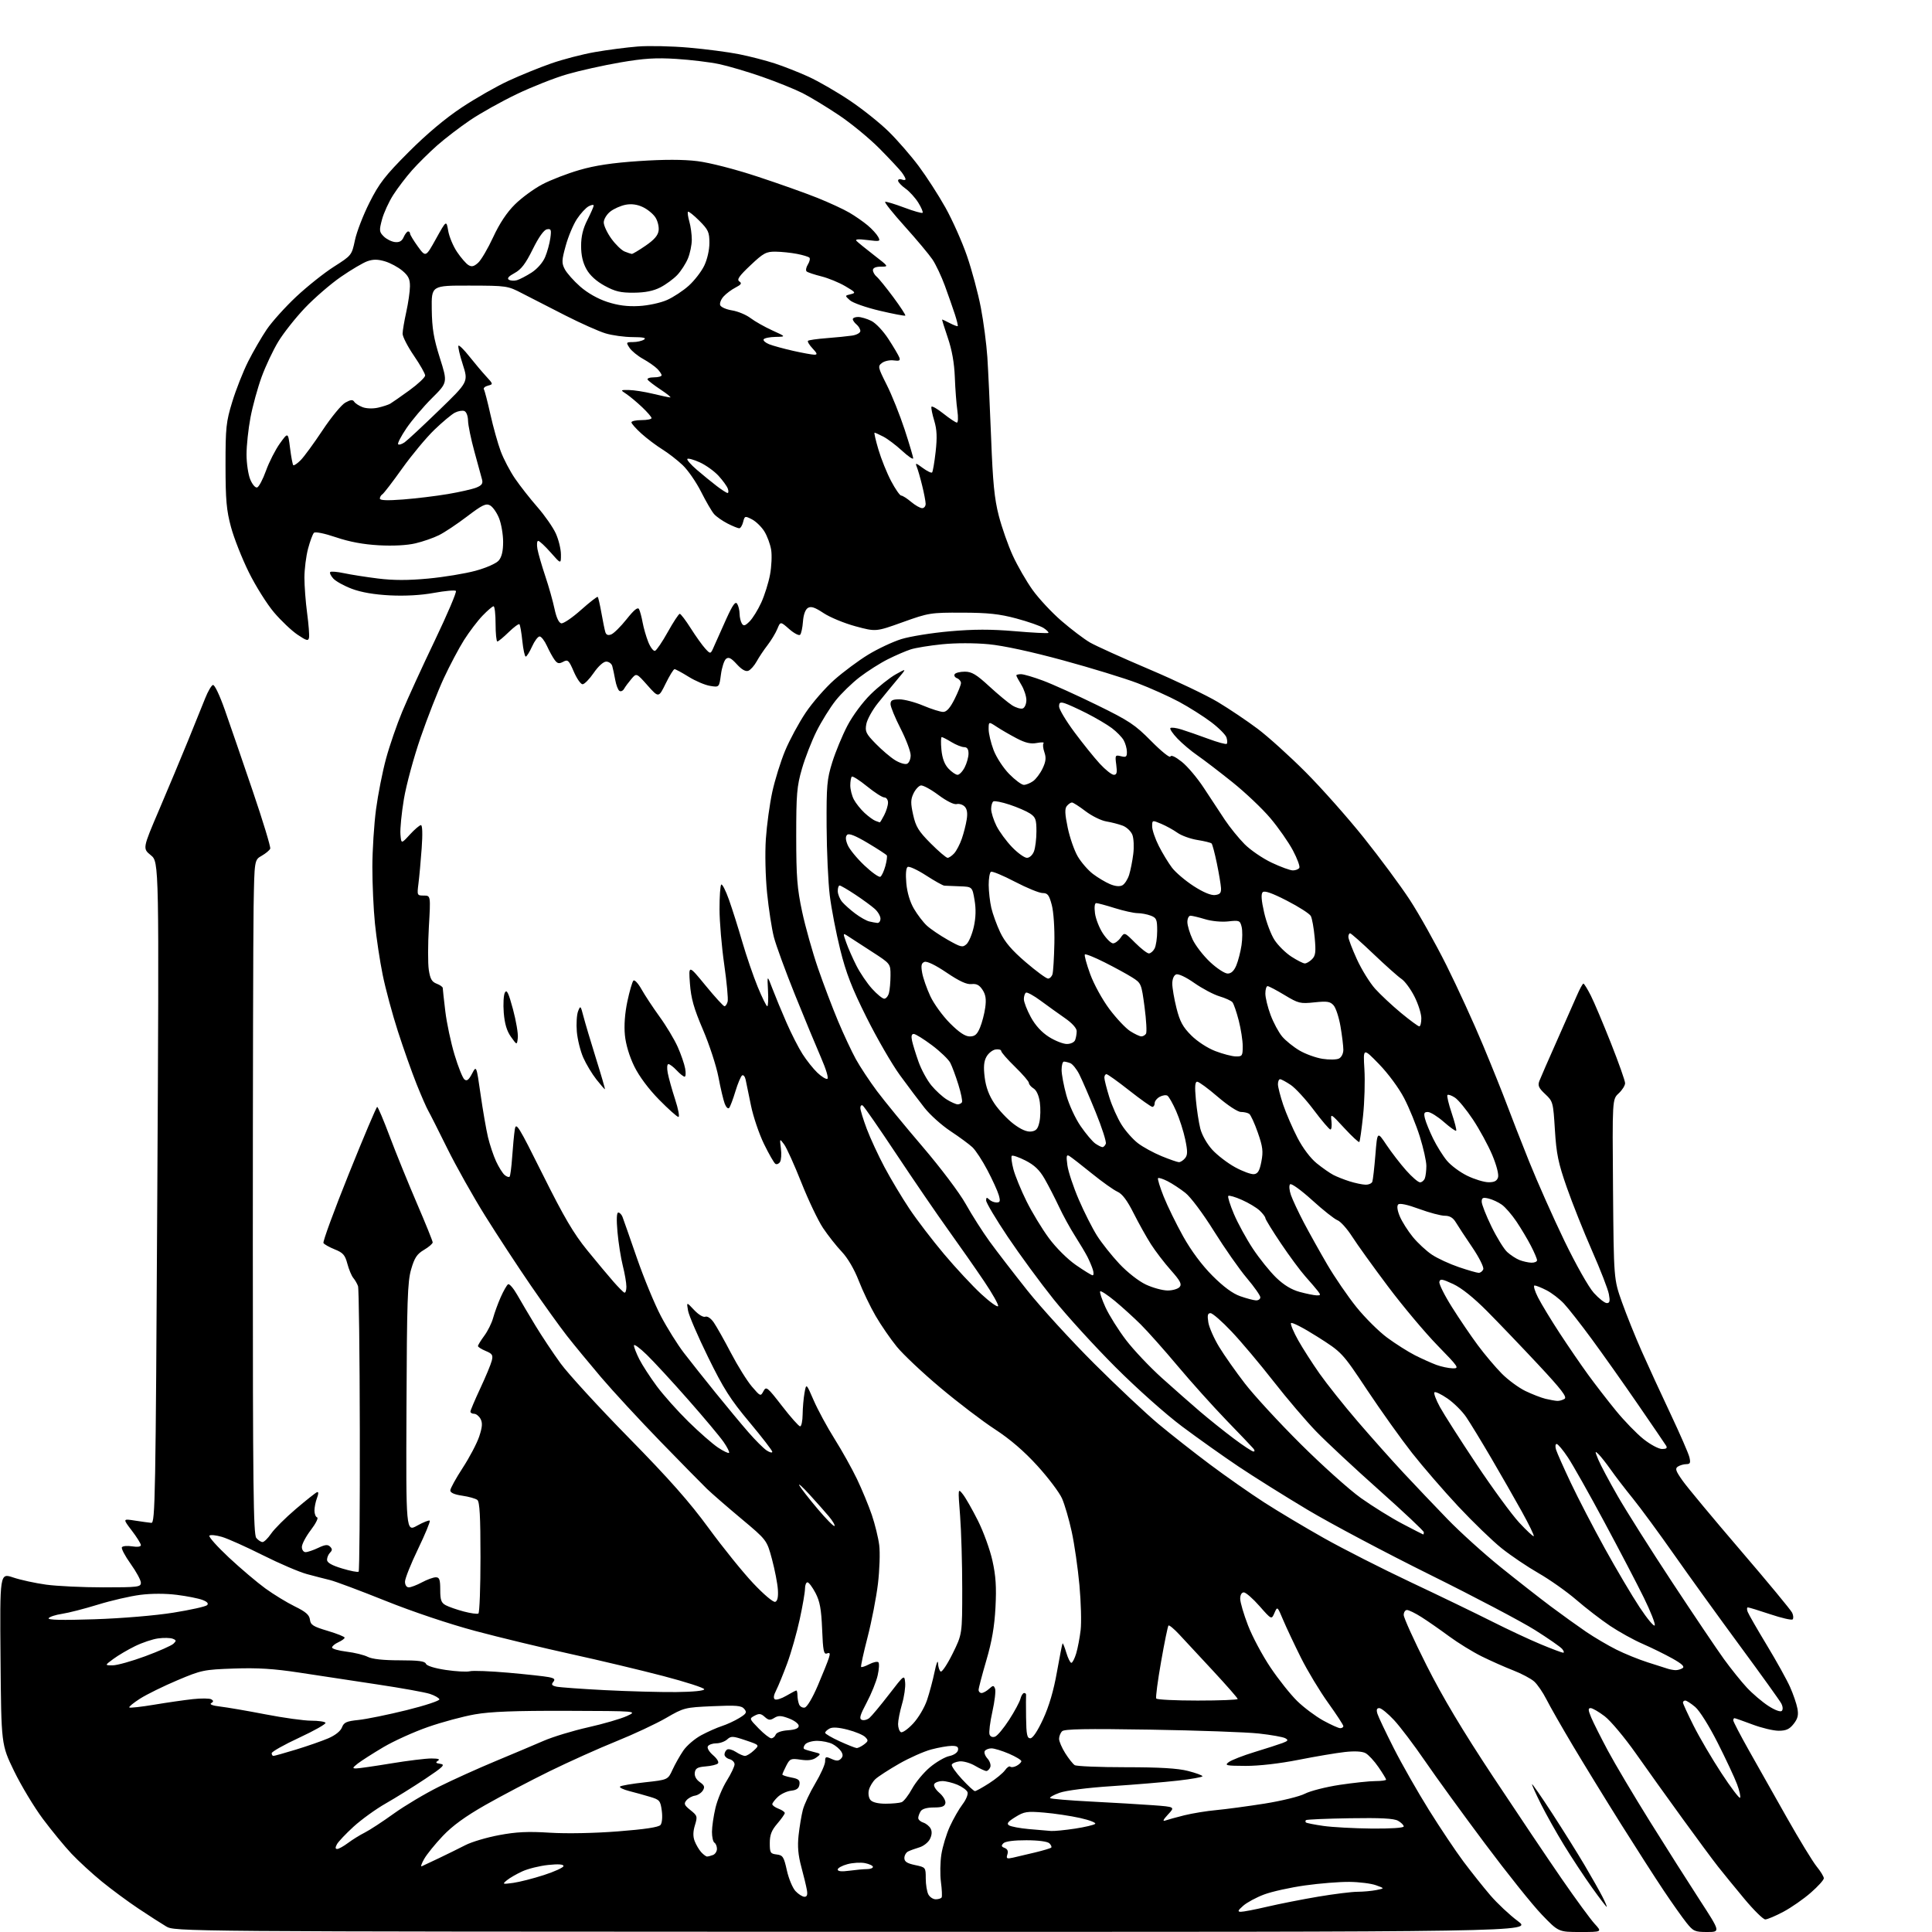 <?xml version="1.0" encoding="UTF-8" standalone="no"?>
<svg 
  version="1.1" 
  xmlns="http://www.w3.org/2000/svg" 
  xmlns:xlink="http://www.w3.org/1999/xlink" 
  xmlns:svg="http://www.w3.org/2000/svg"
  xmlns:rdf="http://www.w3.org/1999/02/22-rdf-syntax-ns#"
  xmlns:cc="http://creativecommons.org/ns#"
  xmlns:dc="http://purl.org/dc/elements/1.1/"
  viewBox="0 0 768 768"
  width="768"
  height="768"
>
<style>svg {background-color: white; }</style>"
<path stroke="none" fill="black" fill-rule="evenodd" d="M339.36,767.92C69.50,767.83 69.50,767.83 66.00,765.75C64.08,764.61 59.12,761.42 55.00,758.67C50.88,755.92 44.35,751.10 40.50,747.96C36.65,744.82 31.22,739.83 28.43,736.88C25.64,733.92 20.51,727.67 17.02,723.00C13.54,718.33 8.39,709.77 5.59,704.00C0.50,693.50 0.50,693.50 0.21,659.39C-0.07,625.29 -0.07,625.29 5.21,627.06C8.12,628.04 14.02,629.33 18.32,629.92C22.62,630.51 32.86,631.00 41.07,631.00C54.89,631.00 56.00,630.86 56.00,629.16C56.00,628.15 54.17,624.78 51.94,621.66C49.71,618.54 48.14,615.58 48.46,615.06C48.78,614.55 50.60,614.39 52.52,614.70C54.65,615.04 56.00,614.85 56.00,614.21C56.00,613.63 54.38,611.03 52.39,608.43C48.78,603.70 48.78,603.70 53.64,604.46C56.31,604.87 59.25,605.28 60.16,605.36C61.69,605.49 61.87,595.61 62.53,474.08C63.25,342.65 63.25,342.65 59.96,339.97C56.68,337.29 56.68,337.29 63.26,321.89C66.87,313.43 72.03,301.10 74.72,294.50C77.41,287.90 80.49,280.29 81.56,277.58C82.63,274.88 84.01,272.50 84.63,272.29C85.28,272.07 87.28,276.26 89.38,282.21C91.37,287.87 96.35,302.33 100.43,314.35C104.52,326.36 107.66,336.71 107.42,337.35C107.17,337.98 105.65,339.25 104.05,340.17C101.13,341.83 101.13,341.83 100.81,360.67C100.64,371.03 100.50,431.29 100.50,494.60C100.50,590.68 100.73,609.96 101.87,611.35C102.63,612.26 103.75,613.00 104.37,612.99C104.99,612.99 106.53,611.47 107.80,609.61C109.06,607.76 113.46,603.37 117.57,599.87C121.68,596.37 125.49,593.35 126.03,593.16C126.67,592.95 126.66,593.76 126.01,595.48C125.45,596.94 125.00,599.19 125.00,600.48C125.00,601.78 125.48,602.99 126.06,603.19C126.65,603.38 125.53,605.64 123.56,608.21C121.60,610.78 120.00,613.81 120.00,614.94C120.00,616.08 120.65,617.00 121.47,617.00C122.27,617.00 124.53,616.24 126.48,615.31C129.22,614.00 130.29,613.89 131.21,614.81C132.13,615.73 132.13,616.27 131.20,617.20C130.54,617.86 130.00,619.14 130.00,620.04C130.00,621.18 131.84,622.24 136.01,623.50C139.31,624.50 142.26,625.07 142.57,624.76C142.88,624.46 143.09,599.19 143.03,568.61C142.98,538.03 142.66,512.22 142.32,511.25C141.98,510.29 141.13,508.82 140.44,508.00C139.75,507.18 138.69,504.63 138.08,502.35C137.16,498.87 136.35,497.96 133.07,496.65C130.93,495.79 128.90,494.65 128.58,494.13C128.25,493.60 132.80,481.21 138.68,466.59C144.56,451.96 149.63,440.00 149.94,440.00C150.25,440.00 152.49,445.29 154.92,451.75C157.35,458.21 162.19,470.12 165.67,478.22C169.15,486.31 172.00,493.35 172.00,493.87C172.00,494.38 170.45,495.72 168.55,496.84C165.75,498.49 164.77,499.97 163.43,504.59C162.00,509.51 161.75,517.03 161.58,559.63C161.38,608.96 161.38,608.96 165.84,606.46C168.30,605.09 170.54,604.21 170.83,604.49C171.11,604.78 169.02,609.85 166.17,615.76C163.32,621.67 160.99,627.51 160.99,628.75C161.00,630.08 161.61,631.00 162.50,631.00C163.33,631.00 165.69,630.10 167.74,629.00C169.79,627.90 172.26,627.00 173.24,627.00C174.68,627.00 175.00,627.89 175.00,631.96C175.00,636.06 175.39,637.14 177.20,638.11C178.42,638.76 181.64,639.88 184.37,640.60C187.10,641.32 189.71,641.68 190.17,641.40C190.63,641.11 191.00,631.06 191.00,619.06C191.00,602.81 190.68,596.99 189.75,596.25C189.06,595.70 186.36,594.94 183.75,594.56C180.66,594.12 179.00,593.39 179.00,592.47C179.00,591.70 181.22,587.67 183.92,583.52C186.63,579.37 189.58,573.76 190.49,571.04C191.74,567.28 191.86,565.62 191.03,564.05C190.42,562.92 189.27,562.00 188.46,562.00C187.66,562.00 187.00,561.61 187.00,561.14C187.00,560.66 188.77,556.50 190.92,551.89C193.08,547.27 195.14,542.33 195.49,540.90C196.05,538.67 195.70,538.12 193.07,537.03C191.38,536.33 190.00,535.45 190.00,535.07C190.00,534.70 191.13,532.85 192.52,530.97C193.91,529.09 195.49,525.90 196.03,523.88C196.58,521.86 197.93,518.15 199.04,515.64C200.15,513.14 201.47,510.83 201.97,510.52C202.48,510.21 204.11,512.10 205.61,514.73C207.10,517.35 210.37,522.88 212.87,527.00C215.37,531.12 219.86,537.88 222.86,542.00C225.86,546.12 238.03,559.40 249.91,571.50C266.00,587.90 274.11,597.06 281.74,607.50C287.38,615.20 295.32,625.04 299.40,629.36C303.61,633.83 307.39,637.02 308.16,636.76C309.07,636.44 309.41,634.87 309.22,631.89C309.06,629.48 308.01,624.06 306.89,619.86C304.84,612.21 304.84,612.21 294.67,603.70C289.08,599.03 282.93,593.68 281.00,591.82C279.07,589.95 270.74,581.47 262.48,572.97C254.22,564.46 243.63,553.00 238.95,547.50C234.28,542.00 228.16,534.58 225.36,531.00C222.56,527.42 216.10,518.42 211.00,511.00C205.90,503.57 197.78,491.19 192.96,483.47C188.13,475.75 181.30,463.60 177.78,456.47C174.26,449.34 170.85,442.60 170.21,441.50C169.56,440.40 167.50,435.68 165.62,431.00C163.75,426.32 160.40,416.88 158.18,410.00C155.96,403.12 153.23,393.00 152.12,387.50C151.00,382.00 149.62,372.84 149.05,367.14C148.47,361.45 148.01,351.32 148.02,344.64C148.03,337.96 148.69,327.64 149.48,321.70C150.27,315.76 152.06,306.70 153.46,301.57C154.85,296.44 157.75,288.02 159.90,282.87C162.04,277.72 167.88,264.96 172.88,254.53C177.87,244.10 181.63,235.26 181.23,234.89C180.83,234.52 176.90,234.88 172.50,235.68C167.40,236.62 161.06,236.97 155.00,236.67C148.77,236.35 143.57,235.46 139.89,234.07C136.80,232.91 133.46,231.06 132.48,229.97C131.49,228.88 130.95,227.72 131.27,227.40C131.60,227.07 134.06,227.28 136.74,227.85C139.42,228.42 145.50,229.38 150.26,229.97C156.38,230.73 162.22,230.74 170.21,229.99C176.42,229.41 184.88,228.02 189.00,226.90C193.32,225.72 197.24,223.99 198.25,222.82C199.45,221.42 200.00,219.08 200.00,215.41C200.00,212.46 199.27,208.22 198.38,205.99C197.49,203.76 195.88,201.47 194.80,200.89C193.16,200.01 191.68,200.73 185.67,205.30C181.73,208.30 176.70,211.65 174.50,212.74C172.30,213.84 168.08,215.30 165.13,215.99C161.80,216.78 156.26,217.07 150.63,216.76C144.46,216.42 138.94,215.40 133.59,213.59C128.93,212.01 125.32,211.28 124.79,211.81C124.30,212.30 123.25,215.13 122.46,218.10C121.67,221.07 121.02,226.24 121.01,229.59C121.01,232.94 121.49,239.32 122.09,243.77C122.69,248.21 123.02,252.59 122.84,253.50C122.55,254.90 121.86,254.71 118.26,252.29C115.93,250.72 111.74,246.75 108.95,243.47C106.16,240.19 101.64,233.00 98.92,227.50C96.20,222.00 93.00,213.90 91.82,209.50C90.02,202.84 89.66,198.75 89.65,185.00C89.64,169.92 89.87,167.74 92.33,159.71C93.80,154.88 96.65,147.68 98.64,143.71C100.64,139.75 103.97,134.00 106.04,130.94C108.12,127.88 113.39,122.03 117.75,117.94C122.12,113.85 128.87,108.47 132.76,106.00C139.76,101.54 139.83,101.45 141.09,95.50C141.78,92.20 144.39,85.45 146.89,80.50C150.74,72.85 153.07,69.84 162.46,60.43C169.62,53.26 177.04,47.03 183.56,42.71C189.09,39.04 197.45,34.28 202.13,32.12C206.81,29.95 214.43,26.85 219.07,25.23C223.71,23.60 231.55,21.56 236.50,20.70C241.45,19.83 249.10,18.84 253.50,18.49C257.90,18.14 267.05,18.34 273.83,18.94C280.61,19.53 289.61,20.71 293.83,21.56C298.05,22.40 304.40,24.04 307.95,25.20C311.50,26.35 317.57,28.75 321.45,30.52C325.33,32.29 332.66,36.52 337.74,39.93C342.83,43.33 349.83,48.92 353.32,52.36C356.80,55.79 362.15,61.95 365.21,66.05C368.27,70.15 373.05,77.55 375.82,82.50C378.59,87.45 382.45,96.11 384.39,101.73C386.33,107.36 388.81,116.59 389.89,122.23C390.98,127.88 392.14,136.78 392.49,142.00C392.83,147.22 393.50,161.62 393.98,174.00C394.66,191.86 395.29,198.25 397.03,205.00C398.24,209.68 400.74,216.80 402.59,220.84C404.44,224.88 407.97,231.01 410.44,234.47C412.91,237.93 418.11,243.51 421.99,246.85C425.87,250.20 430.95,254.05 433.28,255.40C435.60,256.74 446.16,261.52 456.75,266.02C467.33,270.51 479.67,276.40 484.16,279.10C488.66,281.80 495.75,286.57 499.92,289.70C504.09,292.83 512.68,300.59 519.01,306.94C525.35,313.30 535.75,325.02 542.13,333.00C548.51,340.98 556.73,352.08 560.39,357.67C564.05,363.27 570.61,374.97 574.96,383.67C579.31,392.38 585.87,406.70 589.53,415.50C593.20,424.30 597.47,434.94 599.03,439.14C600.59,443.35 604.55,453.47 607.82,461.64C611.10,469.81 617.42,484.02 621.86,493.22C626.46,502.72 631.51,511.67 633.59,513.97C635.59,516.18 637.91,518.00 638.73,518.00C639.90,518.00 640.08,517.23 639.55,514.44C639.19,512.48 636.18,504.72 632.86,497.19C629.55,489.66 625.03,478.32 622.82,472.00C619.43,462.30 618.69,458.73 618.10,449.19C617.42,438.16 617.33,437.81 614.24,434.92C611.67,432.52 611.23,431.54 611.91,429.73C612.38,428.50 615.46,421.43 618.77,414.00C622.07,406.57 625.70,398.36 626.83,395.75C627.96,393.14 629.13,391.00 629.43,391.00C629.72,391.00 631.05,393.14 632.37,395.75C633.69,398.36 637.29,406.89 640.38,414.69C643.47,422.50 646.00,429.64 646.00,430.58C646.00,431.51 644.85,433.33 643.45,434.63C640.91,436.99 640.91,436.99 641.20,472.75C641.50,508.50 641.50,508.50 644.75,517.63C646.54,522.65 650.07,531.43 652.60,537.13C655.12,542.83 660.27,554.02 664.04,562.00C667.81,569.98 671.19,577.74 671.56,579.25C672.10,581.50 671.88,582.00 670.36,582.02C669.34,582.02 667.83,582.45 667.02,582.97C665.78,583.75 666.08,584.66 668.85,588.59C670.67,591.17 681.01,603.60 691.83,616.22C702.65,628.83 711.91,640.02 712.41,641.09C712.91,642.15 712.99,643.34 712.60,643.73C712.21,644.12 708.21,643.20 703.70,641.69C699.19,640.18 695.18,638.95 694.78,638.97C694.39,638.99 694.36,639.78 694.73,640.74C695.10,641.70 698.53,647.67 702.35,653.99C706.18,660.32 710.33,667.80 711.58,670.62C712.84,673.44 714.15,677.28 714.50,679.15C714.99,681.77 714.65,683.18 713.00,685.28C711.34,687.39 710.00,688.00 707.05,688.00C704.95,688.00 700.25,686.88 696.60,685.50C692.94,684.12 689.74,683.00 689.48,683.00C689.21,683.00 689.00,683.39 689.00,683.87C689.00,684.35 691.75,689.64 695.11,695.62C698.48,701.61 705.30,713.70 710.28,722.50C715.26,731.30 720.60,740.07 722.16,741.98C723.72,743.89 725.00,745.99 725.00,746.65C725.00,747.31 722.67,749.89 719.81,752.38C716.96,754.88 712.06,758.29 708.92,759.96C705.79,761.63 702.54,763.00 701.72,763.00C700.89,763.00 697.13,759.29 693.35,754.75C689.58,750.21 684.89,744.48 682.94,742.00C680.99,739.52 674.66,730.98 668.88,723.00C663.09,715.02 654.71,703.33 650.26,697.00C645.80,690.67 640.24,684.04 637.90,682.25C635.55,680.46 633.04,679.00 632.30,679.00C631.24,679.00 631.28,679.74 632.54,682.75C633.40,684.81 636.40,690.77 639.20,696.00C642.00,701.23 649.49,713.83 655.83,724.00C662.17,734.17 671.09,748.24 675.65,755.25C683.93,768.00 683.93,768.00 678.63,768.00C673.71,768.00 673.12,767.74 670.34,764.25C668.70,762.19 664.64,756.45 661.33,751.50C658.01,746.55 650.36,734.62 644.31,725.00C638.27,715.38 629.71,701.42 625.28,694.00C620.86,686.58 616.10,678.25 614.72,675.50C613.33,672.75 611.14,669.56 609.85,668.41C608.56,667.26 604.80,665.27 601.50,663.99C598.20,662.71 592.58,660.21 589.00,658.44C585.42,656.67 579.58,653.07 576.01,650.44C572.45,647.81 567.52,644.38 565.07,642.83C562.62,641.27 560.02,640.00 559.30,640.00C558.59,640.00 558.00,640.89 558.00,641.99C558.00,643.08 562.09,652.10 567.09,662.02C573.47,674.68 581.35,687.87 593.53,706.28C603.08,720.70 615.39,739.02 620.90,747.00C626.41,754.98 632.26,762.96 633.90,764.75C636.89,768.00 636.89,768.00 628.21,768.00C619.53,768.00 619.53,768.00 612.86,761.06C609.19,757.25 599.02,744.54 590.26,732.81C581.49,721.09 570.77,706.33 566.44,700.00C562.10,693.67 556.57,686.36 554.14,683.75C551.71,681.14 549.08,679.00 548.30,679.00C547.28,679.00 547.06,679.64 547.55,681.25C547.93,682.49 550.87,688.67 554.08,695.00C557.29,701.33 563.57,712.35 568.03,719.50C572.49,726.65 578.67,735.88 581.75,740.00C584.84,744.12 589.64,750.16 592.43,753.41C595.22,756.66 600.14,761.27 603.36,763.66C609.22,768.00 609.22,768.00 339.36,767.92zM493.21,759.97C494.15,759.99 498.88,759.08 503.71,757.95C508.55,756.82 517.67,755.02 524.00,753.95C530.33,752.89 537.36,752.01 539.62,752.01C541.89,752.00 545.26,751.70 547.10,751.33C550.45,750.66 550.45,750.66 546.97,749.41C545.06,748.72 540.32,748.12 536.42,748.08C532.53,748.03 524.57,748.67 518.74,749.49C512.91,750.31 505.61,751.92 502.52,753.08C499.43,754.23 495.69,756.25 494.20,757.56C492.07,759.43 491.86,759.94 493.21,759.97zM638.68,758.00C638.48,758.00 635.83,754.51 632.78,750.25C629.74,745.99 624.77,738.45 621.74,733.50C618.71,728.55 614.61,721.25 612.62,717.27C610.63,713.30 609.00,709.70 609.00,709.28C609.00,708.85 612.59,714.03 616.99,720.80C621.38,727.56 627.22,736.88 629.95,741.52C632.69,746.15 635.86,751.76 636.99,753.97C638.12,756.19 638.88,758.00 638.68,758.00zM371.98,755.00C373.02,755.00 374.08,754.66 374.32,754.25C374.55,753.84 374.43,751.09 374.04,748.15C373.65,745.21 373.73,740.26 374.21,737.15C374.70,734.04 376.22,729.04 377.59,726.04C378.96,723.04 381.23,719.08 382.63,717.24C384.03,715.41 384.92,713.23 384.60,712.41C384.29,711.58 382.46,710.26 380.55,709.45C378.63,708.65 375.95,708.00 374.59,708.00C373.23,708.00 371.79,708.52 371.40,709.16C370.98,709.83 371.84,711.32 373.41,712.68C374.92,713.97 375.99,715.80 375.81,716.76C375.55,718.09 374.46,718.50 371.20,718.50C368.49,718.50 366.58,719.05 365.98,720.00C365.46,720.83 365.02,722.03 365.02,722.68C365.01,723.33 365.90,724.15 367.00,724.50C368.10,724.85 369.42,725.92 369.94,726.88C370.55,728.03 370.46,729.46 369.66,731.05C369.00,732.38 367.12,733.86 365.48,734.35C363.84,734.84 361.82,735.57 361.00,735.98C360.18,736.38 359.50,737.57 359.50,738.60C359.50,740.02 360.57,740.72 363.75,741.39C367.97,742.28 368.00,742.31 368.00,746.71C368.00,749.14 368.47,752.00 369.04,753.07C369.60,754.13 370.93,755.00 371.98,755.00zM319.79,754.00C320.81,754.00 321.09,753.20 320.74,751.25C320.48,749.74 319.48,745.60 318.52,742.06C317.27,737.41 316.97,733.92 317.45,729.56C317.81,726.23 318.57,721.70 319.13,719.50C319.69,717.30 321.92,712.55 324.08,708.94C326.23,705.33 328.00,701.40 328.00,700.21C328.00,698.26 328.25,698.16 330.53,699.19C332.46,700.07 333.34,700.06 334.25,699.15C335.13,698.27 335.16,697.48 334.38,696.22C333.79,695.28 332.22,693.94 330.90,693.26C329.58,692.59 326.87,692.02 324.87,692.01C322.88,692.01 320.72,692.63 320.07,693.41C319.43,694.19 319.26,695.02 319.70,695.27C320.14,695.52 321.85,696.05 323.50,696.44C326.41,697.14 326.44,697.21 324.50,698.64C323.10,699.68 321.25,699.94 318.30,699.51C314.39,698.93 314.00,699.09 312.55,701.90C311.70,703.55 311.00,705.13 311.00,705.41C311.00,705.68 312.60,706.21 314.55,706.58C317.45,707.12 318.05,707.64 317.80,709.37C317.58,710.91 316.67,711.59 314.50,711.83C312.85,712.01 310.49,713.10 309.25,714.25C308.01,715.41 307.00,716.73 307.00,717.20C307.00,717.67 308.12,718.48 309.50,719.00C310.88,719.52 311.98,720.30 311.96,720.73C311.94,721.15 310.59,723.06 308.96,724.96C306.69,727.61 306.00,729.41 306.00,732.65C306.00,736.50 306.24,736.89 308.73,737.18C311.19,737.47 311.60,738.10 312.79,743.50C313.52,746.79 315.07,750.51 316.23,751.75C317.40,752.99 319.00,754.00 319.79,754.00zM204.00,748.48C206.47,748.14 211.99,746.73 216.25,745.35C220.51,743.97 224.00,742.36 224.00,741.78C224.00,741.07 221.93,740.93 217.91,741.35C214.56,741.70 209.94,742.84 207.66,743.88C205.37,744.92 202.60,746.52 201.50,747.43C199.59,749.02 199.71,749.06 204.00,748.48zM337.64,743.64C340.19,743.29 343.34,743.00 344.64,743.00C345.94,743.00 347.00,742.61 347.00,742.12C347.00,741.64 345.59,740.97 343.86,740.62C342.14,740.28 338.99,740.46 336.86,741.04C334.74,741.61 333.00,742.57 333.00,743.17C333.00,743.90 334.55,744.06 337.64,743.64zM167.63,741.88C168.12,741.67 171.22,740.21 174.51,738.64C177.81,737.06 182.53,734.74 185.00,733.47C187.47,732.19 193.51,730.40 198.40,729.49C205.26,728.20 209.89,727.98 218.58,728.53C225.30,728.95 236.23,728.73 245.67,728.00C256.41,727.17 261.85,726.34 262.57,725.44C263.19,724.67 263.40,722.27 263.07,719.80C262.54,715.82 262.21,715.41 258.50,714.30C256.30,713.63 252.54,712.59 250.15,711.98C247.76,711.37 246.10,710.56 246.47,710.18C246.85,709.81 251.28,709.05 256.32,708.50C265.50,707.50 265.50,707.50 267.33,703.50C268.34,701.30 270.28,697.87 271.63,695.89C272.98,693.90 276.20,691.14 278.79,689.76C281.38,688.37 285.07,686.74 287.00,686.12C288.93,685.50 292.00,684.08 293.84,682.96C296.72,681.20 297.00,680.70 295.86,679.33C294.75,677.99 292.76,677.82 283.28,678.24C272.24,678.73 271.86,678.82 264.75,682.94C260.76,685.25 251.88,689.41 245.00,692.18C238.12,694.95 226.20,700.31 218.50,704.08C210.80,707.86 199.32,713.89 193.00,717.48C184.96,722.06 179.85,725.77 176.00,729.84C172.97,733.03 169.65,737.14 168.62,738.95C167.58,740.77 167.14,742.08 167.63,741.88zM402.67,738.45C404.23,738.10 408.18,737.17 411.45,736.38C414.72,735.59 417.61,734.72 417.88,734.45C418.15,734.19 417.82,733.42 417.16,732.76C416.43,732.03 412.85,731.54 408.03,731.53C403.10,731.51 399.64,731.96 398.88,732.72C397.93,733.67 398.03,734.07 399.36,734.59C400.49,735.02 400.86,735.88 400.45,737.16C399.92,738.83 400.21,739.00 402.67,738.45zM281.07,738.00C281.49,738.00 282.55,737.73 283.42,737.39C284.29,737.06 285.00,735.96 285.00,734.95C285.00,733.94 284.55,732.84 284.00,732.50C283.45,732.16 283.01,730.22 283.02,728.19C283.02,726.16 283.65,721.89 284.40,718.70C285.15,715.52 287.16,710.65 288.88,707.89C290.60,705.13 292.00,702.18 292.00,701.34C292.00,700.50 291.10,699.58 290.00,699.29C288.90,699.00 288.00,698.17 288.00,697.44C288.00,696.71 288.47,695.83 289.04,695.47C289.62,695.12 291.18,695.54 292.51,696.41C293.84,697.29 295.48,698.00 296.15,698.00C296.82,698.00 298.41,697.03 299.67,695.84C301.97,693.68 301.97,693.68 296.37,691.79C291.30,690.08 290.61,690.04 289.06,691.45C288.11,692.30 286.17,693.00 284.73,693.00C283.29,693.00 281.79,693.52 281.40,694.16C280.98,694.84 281.86,696.34 283.47,697.73C285.07,699.11 285.89,700.50 285.38,701.00C284.90,701.48 282.70,702.01 280.50,702.18C277.29,702.44 276.44,702.92 276.19,704.65C276.00,706.01 276.74,707.40 278.18,708.41C280.03,709.71 280.26,710.36 279.39,711.76C278.79,712.72 277.36,713.64 276.22,713.81C275.08,713.98 273.56,714.82 272.85,715.68C271.76,717.00 272.00,717.59 274.47,719.56C277.21,721.74 277.31,722.08 276.25,725.54C275.47,728.07 275.44,730.02 276.13,731.85C276.69,733.30 277.85,735.28 278.72,736.25C279.60,737.21 280.65,738.00 281.07,738.00zM134.03,735.00C134.64,735.00 136.57,733.93 138.32,732.62C140.07,731.31 143.07,729.44 145.00,728.48C146.93,727.51 152.10,724.13 156.50,720.96C160.90,717.80 169.00,712.97 174.50,710.24C180.00,707.50 190.12,702.93 197.00,700.07C203.88,697.21 212.48,693.58 216.12,692.00C219.76,690.42 227.71,688.00 233.79,686.63C239.87,685.27 246.79,683.25 249.17,682.16C253.50,680.17 253.50,680.17 225.38,680.08C204.75,680.02 195.01,680.39 188.80,681.48C184.14,682.29 175.76,684.54 170.18,686.49C164.59,688.43 156.59,692.05 152.39,694.53C148.19,697.02 143.63,699.94 142.24,701.02C140.07,702.73 139.99,703.00 141.62,702.98C142.65,702.97 148.90,702.07 155.50,700.98C162.10,699.89 169.30,699.01 171.50,699.02C174.24,699.03 175.06,699.31 174.09,699.92C173.00,700.61 173.23,700.90 175.08,701.16C177.11,701.45 176.16,702.38 168.99,707.16C164.32,710.27 157.28,714.65 153.34,716.90C149.40,719.14 143.65,723.30 140.55,726.13C137.46,728.95 134.48,732.11 133.93,733.13C133.23,734.43 133.27,735.00 134.03,735.00zM417.81,727.84C419.08,727.93 423.35,727.51 427.31,726.91C431.26,726.31 434.88,725.45 435.35,725.01C435.81,724.57 433.11,723.52 429.35,722.68C425.58,721.84 419.12,720.87 415.00,720.53C408.21,719.96 407.13,720.13 403.61,722.31C400.64,724.15 400.05,724.92 401.11,725.61C401.88,726.10 405.43,726.77 409.00,727.09C412.57,727.42 416.54,727.76 417.81,727.84zM545.25,726.88C552.86,726.95 558.00,726.61 558.00,726.04C558.00,725.50 556.99,724.49 555.75,723.79C554.11,722.85 548.93,722.58 536.56,722.78C527.24,722.93 519.40,723.27 519.14,723.53C518.88,723.79 518.87,724.20 519.12,724.45C519.37,724.70 522.48,725.32 526.04,725.83C529.59,726.34 538.24,726.81 545.25,726.88zM463.28,723.67C464.26,723.32 467.64,722.40 470.78,721.61C473.93,720.83 479.65,719.89 483.50,719.54C487.35,719.18 495.99,718.02 502.70,716.96C509.42,715.89 516.62,714.12 518.74,713.02C520.86,711.92 527.07,710.34 532.54,709.51C538.02,708.69 544.41,708.01 546.75,708.01C549.09,708.00 551.00,707.74 551.00,707.43C551.00,707.12 549.63,704.87 547.96,702.45C546.29,700.02 543.98,697.52 542.82,696.90C541.47,696.18 538.50,696.02 534.61,696.45C531.25,696.82 522.95,698.22 516.17,699.56C508.67,701.05 500.44,701.99 495.17,701.97C487.34,701.94 486.69,701.79 488.44,700.47C489.50,699.67 494.16,697.85 498.78,696.44C503.41,695.03 508.39,693.42 509.85,692.87C512.06,692.03 512.24,691.71 510.91,690.97C510.04,690.48 505.31,689.64 500.41,689.10C495.51,688.56 476.18,687.87 457.45,687.56C431.70,687.14 423.10,687.30 422.20,688.20C421.54,688.86 421.00,690.22 421.00,691.22C421.00,692.22 422.11,694.79 423.46,696.94C424.81,699.08 426.50,701.21 427.21,701.67C427.92,702.12 437.05,702.50 447.50,702.50C461.00,702.50 468.16,702.93 472.25,703.98C475.41,704.79 478.00,705.74 478.00,706.09C478.00,706.43 473.61,707.21 468.25,707.82C462.89,708.43 451.07,709.42 442.00,710.02C432.32,710.65 423.72,711.75 421.19,712.66C418.82,713.51 417.13,714.47 417.45,714.78C417.76,715.09 425.10,715.71 433.76,716.15C442.42,716.59 453.47,717.25 458.31,717.60C467.13,718.26 467.13,718.26 464.31,721.28C462.34,723.40 462.03,724.12 463.28,723.67zM352.04,717.00C354.68,717.00 357.55,716.73 358.41,716.40C359.28,716.06 361.15,713.65 362.57,711.04C364.00,708.43 367.20,704.58 369.70,702.49C372.20,700.41 375.65,698.41 377.37,698.06C379.17,697.69 380.63,696.70 380.82,695.71C381.07,694.42 380.45,694.00 378.32,694.01C376.77,694.02 373.10,694.66 370.18,695.44C367.25,696.22 361.51,698.77 357.42,701.11C353.33,703.45 349.09,706.20 348.00,707.21C346.92,708.23 345.74,710.17 345.40,711.54C345.05,712.95 345.31,714.67 346.01,715.51C346.79,716.45 349.02,717.00 352.04,717.00zM691.70,714.64C692.02,714.31 691.49,711.90 690.51,709.27C689.53,706.65 686.06,699.23 682.80,692.79C679.42,686.10 675.59,679.99 673.86,678.54C672.20,677.14 670.43,676.00 669.92,676.00C669.42,676.00 669.00,676.36 669.00,676.79C669.00,677.23 670.91,681.39 673.25,686.04C675.59,690.70 680.56,699.16 684.30,704.86C688.04,710.56 691.37,714.96 691.70,714.64zM387.55,712.00C387.98,712.00 390.52,710.59 393.19,708.88C395.87,707.16 398.71,704.82 399.51,703.69C400.30,702.55 401.25,701.92 401.61,702.28C401.97,702.64 403.10,702.48 404.13,701.93C405.16,701.38 406.00,700.55 406.00,700.09C406.00,699.63 403.78,698.29 401.06,697.12C398.35,695.96 395.23,695.00 394.12,695.00C393.02,695.00 391.82,695.48 391.46,696.06C391.10,696.65 391.58,697.98 392.52,699.03C393.47,700.07 393.98,701.62 393.65,702.46C393.33,703.31 392.62,704.00 392.09,704.00C391.55,704.00 389.53,703.07 387.60,701.93C385.67,700.79 382.87,700.00 381.37,700.18C379.88,700.36 378.51,700.95 378.34,701.50C378.16,702.05 379.99,704.64 382.40,707.25C384.81,709.86 387.13,712.00 387.55,712.00zM108.70,698.00C109.08,698.00 113.12,696.86 117.67,695.48C122.22,694.09 127.99,692.08 130.49,691.01C133.27,689.81 135.38,688.14 135.93,686.68C136.70,684.67 137.73,684.20 142.54,683.71C145.68,683.38 154.27,681.63 161.62,679.81C168.97,677.99 174.84,676.05 174.67,675.50C174.49,674.95 172.81,673.99 170.92,673.36C169.04,672.73 159.62,671.03 150.00,669.59C140.38,668.14 126.42,666.03 119.00,664.89C108.84,663.34 102.40,662.94 93.00,663.27C81.01,663.69 80.10,663.88 70.50,667.94C65.00,670.26 58.35,673.54 55.71,675.21C53.08,676.89 51.14,678.47 51.40,678.74C51.67,679.00 56.07,678.51 61.19,677.66C66.31,676.80 73.27,675.80 76.65,675.43C80.04,675.06 83.35,675.10 84.01,675.51C84.94,676.08 84.92,676.43 83.94,677.04C83.16,677.52 84.59,678.05 87.58,678.39C90.29,678.71 98.37,680.09 105.53,681.48C112.70,682.87 120.89,684.00 123.72,684.00C126.56,684.00 129.11,684.37 129.40,684.83C129.68,685.29 124.98,687.95 118.96,690.75C112.93,693.55 108.00,696.33 108.00,696.92C108.00,697.52 108.31,698.00 108.70,698.00zM340.50,694.87C341.05,694.91 342.38,694.27 343.45,693.46C345.19,692.15 345.24,691.81 343.92,690.49C343.10,689.67 339.98,688.36 336.98,687.59C333.36,686.65 330.95,686.49 329.77,687.12C328.80,687.64 328.00,688.40 328.00,688.81C328.00,689.22 330.59,690.73 333.75,692.18C336.91,693.62 339.95,694.83 340.50,694.87zM306.60,691.00C307.25,691.00 308.03,690.35 308.34,689.56C308.67,688.69 310.60,688.00 313.20,687.81C316.16,687.60 317.50,687.05 317.50,686.04C317.50,685.24 315.77,683.92 313.65,683.12C310.53,681.93 309.41,681.89 307.80,682.89C306.15,683.92 305.49,683.85 303.99,682.49C302.51,681.15 301.76,681.06 299.97,682.01C297.80,683.18 297.81,683.22 301.59,687.09C303.69,689.24 305.94,691.00 306.60,691.00zM395.58,690.33C396.50,689.98 399.00,686.97 401.15,683.64C403.30,680.31 405.32,676.56 405.64,675.29C405.96,674.03 406.62,673.00 407.11,673.00C407.60,673.00 407.95,673.34 407.88,673.75C407.82,674.16 407.82,678.21 407.88,682.75C407.98,689.52 408.28,691.00 409.57,691.00C410.54,691.00 412.46,688.12 414.66,683.35C417.02,678.26 418.85,672.00 420.15,664.63C421.23,658.54 422.24,653.43 422.39,653.27C422.55,653.12 423.22,654.79 423.88,656.99C424.54,659.20 425.44,661.00 425.88,661.00C426.32,661.00 427.19,659.31 427.81,657.25C428.42,655.19 429.22,651.02 429.57,647.99C429.93,644.96 429.71,636.91 429.09,630.11C428.47,623.32 427.09,613.75 426.02,608.87C424.96,603.98 423.22,598.03 422.17,595.66C421.12,593.28 416.71,587.44 412.38,582.68C407.08,576.86 401.55,572.11 395.50,568.16C390.55,564.94 380.77,557.49 373.78,551.61C366.78,545.74 359.00,538.41 356.49,535.33C353.98,532.25 350.19,526.75 348.08,523.11C345.96,519.48 342.94,513.17 341.36,509.10C339.60,504.56 337.01,500.12 334.63,497.60C332.49,495.35 329.15,491.10 327.18,488.17C325.22,485.24 321.34,477.11 318.56,470.10C315.78,463.08 312.69,456.26 311.71,454.92C309.91,452.50 309.91,452.50 310.42,456.50C310.71,458.70 310.55,461.12 310.08,461.88C309.61,462.64 308.78,462.98 308.24,462.65C307.70,462.32 305.66,458.77 303.71,454.77C301.76,450.77 299.43,443.90 298.53,439.50C297.63,435.10 296.68,430.47 296.41,429.21C296.15,427.95 295.52,427.18 295.01,427.49C294.50,427.81 293.30,430.64 292.35,433.78C291.40,436.93 290.28,439.91 289.85,440.41C289.42,440.91 288.63,440.16 288.09,438.74C287.55,437.31 286.42,432.54 285.59,428.14C284.75,423.74 281.99,415.27 279.44,409.32C275.80,400.81 274.70,396.90 274.26,391.00C273.70,383.50 273.70,383.50 280.46,391.75C284.18,396.29 287.57,400.00 287.99,400.00C288.42,400.00 288.98,399.17 289.25,398.15C289.52,397.13 288.90,390.50 287.89,383.40C286.87,376.31 286.03,366.41 286.02,361.42C286.01,356.42 286.31,352.02 286.70,351.64C287.08,351.25 288.48,353.99 289.80,357.72C291.12,361.45 293.51,369.00 295.10,374.50C296.70,380.00 299.44,387.99 301.18,392.25C302.93,396.51 304.65,400.00 305.00,400.00C305.34,400.00 305.48,397.19 305.29,393.75C304.96,387.50 304.96,387.50 307.05,393.00C308.20,396.02 310.71,402.10 312.64,406.50C314.56,410.90 317.43,416.54 319.03,419.02C320.62,421.51 323.25,424.82 324.88,426.38C326.51,427.94 328.30,429.06 328.87,428.86C329.46,428.65 328.40,425.08 326.40,420.50C324.48,416.10 319.82,404.85 316.04,395.50C312.27,386.15 308.48,375.80 307.63,372.50C306.78,369.20 305.57,361.32 304.93,355.00C304.27,348.44 304.06,339.21 304.44,333.50C304.81,328.00 305.96,319.60 306.99,314.83C308.03,310.06 310.32,302.68 312.09,298.43C313.86,294.18 317.52,287.40 320.23,283.35C322.93,279.31 328.07,273.42 331.64,270.25C335.22,267.09 341.26,262.59 345.08,260.26C348.89,257.93 354.82,255.14 358.26,254.06C361.69,252.99 370.35,251.59 377.50,250.96C387.13,250.11 393.85,250.10 403.41,250.91C410.51,251.52 416.51,251.82 416.74,251.59C416.98,251.35 416.12,250.48 414.84,249.64C413.55,248.81 408.68,247.10 404.00,245.85C397.28,244.05 392.78,243.57 382.50,243.54C369.91,243.50 369.16,243.62 358.85,247.32C348.19,251.15 348.19,251.15 340.11,248.97C335.66,247.77 329.94,245.41 327.39,243.72C323.85,241.38 322.38,240.90 321.13,241.68C320.12,242.31 319.38,244.39 319.19,247.10C319.01,249.52 318.51,251.87 318.06,252.33C317.61,252.78 315.67,251.77 313.74,250.08C310.24,247.00 310.24,247.00 308.99,250.03C308.30,251.70 306.55,254.58 305.12,256.44C303.68,258.29 301.73,261.21 300.79,262.92C299.84,264.63 298.35,266.31 297.46,266.65C296.40,267.06 294.82,266.16 292.89,264.04C290.61,261.54 289.63,261.06 288.59,261.92C287.86,262.53 286.95,265.33 286.58,268.14C285.90,273.25 285.90,273.25 282.26,272.65C280.26,272.33 276.43,270.70 273.75,269.03C271.06,267.36 268.54,266.00 268.14,266.00C267.74,266.00 266.16,268.57 264.62,271.71C261.82,277.42 261.82,277.42 257.41,272.46C253.01,267.50 253.01,267.50 250.97,269.91C249.84,271.24 248.55,272.99 248.09,273.80C247.64,274.61 246.81,275.00 246.25,274.65C245.68,274.31 244.93,272.33 244.56,270.26C244.19,268.19 243.66,265.71 243.38,264.75C243.10,263.79 242.02,263.00 240.98,263.00C239.87,263.00 237.82,264.85 236.00,267.50C234.30,269.98 232.31,272.00 231.58,272.00C230.84,272.00 229.28,269.74 228.09,266.98C226.14,262.45 225.73,262.07 223.88,263.06C222.23,263.95 221.57,263.80 220.48,262.33C219.73,261.32 218.35,258.81 217.41,256.75C216.47,254.69 215.16,253.00 214.50,253.00C213.84,253.00 212.49,254.80 211.50,257.00C210.51,259.20 209.38,261.00 208.99,261.00C208.60,261.00 207.99,258.22 207.64,254.83C207.29,251.44 206.76,248.43 206.48,248.15C206.20,247.86 204.27,249.29 202.19,251.31C200.11,253.34 198.10,255.00 197.71,255.00C197.32,255.00 197.00,251.85 197.00,248.00C197.00,244.15 196.64,241.00 196.20,241.00C195.76,241.00 193.79,242.69 191.81,244.75C189.83,246.81 186.53,251.16 184.47,254.41C182.42,257.65 178.80,264.50 176.42,269.61C174.05,274.73 169.89,285.34 167.18,293.21C164.47,301.07 161.49,312.05 160.56,317.62C159.63,323.19 159.01,329.49 159.18,331.62C159.50,335.50 159.50,335.50 162.93,331.75C164.82,329.69 166.80,328.00 167.33,328.00C167.92,328.00 168.03,331.54 167.62,337.25C167.25,342.34 166.68,348.64 166.34,351.25C165.75,355.90 165.80,356.00 168.47,356.00C171.20,356.00 171.20,356.00 170.48,368.47C170.09,375.32 170.07,383.00 170.45,385.52C170.99,389.12 171.66,390.30 173.57,391.03C174.91,391.53 176.00,392.31 176.00,392.75C176.00,393.19 176.46,397.37 177.02,402.03C177.58,406.69 179.23,414.44 180.68,419.26C182.13,424.08 183.90,428.50 184.60,429.08C185.56,429.88 186.31,429.33 187.63,426.82C189.38,423.50 189.38,423.50 191.03,435.00C191.93,441.32 193.26,448.98 193.97,452.00C194.69,455.02 196.15,459.39 197.22,461.70C198.30,464.01 199.82,466.44 200.61,467.09C201.40,467.75 202.28,468.05 202.57,467.76C202.86,467.47 203.32,463.92 203.60,459.87C203.88,455.82 204.34,450.96 204.63,449.07C205.12,445.90 205.94,447.22 215.84,467.07C224.19,483.83 228.02,490.35 233.43,497.00C237.24,501.68 241.93,507.30 243.87,509.50C245.80,511.70 247.74,513.65 248.19,513.83C248.64,514.02 249.00,512.96 249.00,511.48C249.00,510.00 248.36,506.25 247.57,503.14C246.79,500.04 245.84,494.01 245.46,489.75C245.01,484.74 245.12,482.00 245.78,482.00C246.33,482.00 247.09,482.79 247.46,483.75C247.83,484.71 250.39,492.02 253.15,500.00C255.91,507.98 260.20,518.38 262.70,523.13C265.19,527.87 269.31,534.47 271.86,537.79C274.41,541.11 280.08,548.25 284.46,553.66C288.84,559.07 294.69,566.11 297.46,569.29C300.23,572.48 303.51,575.75 304.75,576.57C305.99,577.38 307.00,577.63 307.00,577.12C307.00,576.62 302.91,571.32 297.92,565.35C290.35,556.31 287.61,552.00 281.48,539.50C277.43,531.25 273.84,522.92 273.51,521.00C272.89,517.50 272.89,517.50 275.91,520.73C277.64,522.57 279.55,523.73 280.36,523.42C281.19,523.10 282.58,524.03 283.73,525.69C284.80,527.23 287.88,532.69 290.56,537.82C293.24,542.95 296.98,548.95 298.88,551.17C302.25,555.11 302.35,555.15 303.48,553.03C304.58,550.98 304.98,551.30 310.89,558.93C314.32,563.37 317.55,567.00 318.06,567.00C318.58,567.00 319.03,564.86 319.06,562.25C319.09,559.64 319.43,555.78 319.81,553.68C320.50,549.85 320.50,549.85 323.46,556.68C325.09,560.43 328.82,567.33 331.76,572.00C334.70,576.67 338.72,583.88 340.69,588.00C342.66,592.12 345.30,598.51 346.56,602.19C347.81,605.87 349.14,611.30 349.51,614.25C349.88,617.19 349.65,624.08 349.00,629.55C348.34,635.02 346.48,644.62 344.86,650.87C343.24,657.13 342.09,662.42 342.31,662.64C342.52,662.86 344.00,662.36 345.58,661.54C347.16,660.72 348.78,660.38 349.18,660.78C349.57,661.17 349.45,663.52 348.89,665.98C348.34,668.45 346.37,673.32 344.52,676.80C341.85,681.83 341.46,683.24 342.59,683.67C343.38,683.98 344.73,683.64 345.60,682.92C346.46,682.20 349.95,678.02 353.34,673.63C359.47,665.68 359.50,665.66 359.81,668.84C359.99,670.60 359.43,674.46 358.56,677.42C357.70,680.39 357.00,683.95 357.00,685.34C357.00,686.74 357.49,688.18 358.09,688.55C358.68,688.92 360.87,687.40 362.95,685.17C365.07,682.91 367.51,678.78 368.51,675.81C369.49,672.89 370.85,667.80 371.53,664.50C372.22,661.12 372.81,659.67 372.88,661.19C372.95,662.67 373.42,664.14 373.94,664.46C374.45,664.78 376.59,661.57 378.69,657.32C382.50,649.61 382.50,649.61 382.50,631.56C382.50,621.63 382.12,608.55 381.65,602.50C380.79,591.50 380.79,591.50 382.76,594.00C383.85,595.38 386.54,600.10 388.75,604.50C390.96,608.90 393.55,616.06 394.51,620.40C395.85,626.41 396.14,630.85 395.72,638.90C395.32,646.53 394.31,652.44 392.09,660.00C390.40,665.77 389.01,671.06 389.01,671.75C389.00,672.44 389.53,673.00 390.17,673.00C390.82,673.00 392.16,672.26 393.15,671.36C394.78,669.89 395.02,669.88 395.56,671.30C395.89,672.16 395.41,676.28 394.48,680.45C393.55,684.61 393.05,688.68 393.36,689.49C393.70,690.39 394.58,690.72 395.58,690.33zM532.75,686.98C533.44,686.99 534.00,686.62 534.00,686.16C534.00,685.70 531.28,681.54 527.96,676.91C524.64,672.29 519.78,664.23 517.16,659.00C514.55,653.77 511.37,647.02 510.09,644.00C507.78,638.50 507.78,638.50 506.61,641.18C505.45,643.87 505.45,643.87 500.66,638.43C498.03,635.44 495.23,633.00 494.44,633.00C493.57,633.00 493.00,634.00 493.00,635.53C493.00,636.93 494.40,641.70 496.11,646.13C497.82,650.57 501.84,658.10 505.04,662.85C508.23,667.61 513.02,673.62 515.67,676.21C518.33,678.80 522.98,682.27 526.00,683.94C529.02,685.60 532.06,686.97 532.75,686.98zM708.29,680.11C708.82,679.58 708.72,678.35 708.06,677.11C707.44,675.96 700.06,665.67 691.65,654.26C683.24,642.84 671.47,626.52 665.49,618.00C659.51,609.48 652.12,599.41 649.06,595.64C646.00,591.87 642.05,586.73 640.29,584.21C638.52,581.70 636.34,578.94 635.45,578.07C633.95,576.62 633.94,576.79 635.35,580.23C636.19,582.28 639.66,588.80 643.07,594.73C646.47,600.65 656.22,616.08 664.74,629.00C673.25,641.92 682.50,655.65 685.28,659.50C688.07,663.35 692.18,668.47 694.42,670.87C696.67,673.28 700.50,676.54 702.95,678.13C705.56,679.82 707.77,680.63 708.29,680.11zM319.87,678.79C320.82,678.60 322.97,675.00 325.11,669.99C327.10,665.32 329.07,660.42 329.48,659.10C330.08,657.19 329.92,656.82 328.73,657.27C327.46,657.76 327.15,656.22 326.81,647.68C326.48,639.67 325.92,636.59 324.18,633.25C322.96,630.91 321.52,629.00 320.98,629.00C320.44,629.00 320.00,630.13 320.00,631.52C320.00,632.90 319.06,638.39 317.90,643.71C316.75,649.03 314.51,656.90 312.93,661.20C311.34,665.49 309.36,670.33 308.53,671.95C307.53,673.87 307.36,675.11 308.04,675.52C308.60,675.87 310.65,675.22 312.59,674.08C314.53,672.94 316.31,672.00 316.56,672.00C316.80,672.00 317.00,672.86 317.00,673.92C317.00,674.97 317.28,676.57 317.63,677.47C317.97,678.36 318.98,678.96 319.87,678.79zM476.06,676.00C484.83,676.00 492.00,675.72 492.00,675.37C492.00,675.02 487.61,670.01 482.25,664.23C476.89,658.46 470.81,651.92 468.75,649.70C466.69,647.48 464.77,645.90 464.49,646.18C464.21,646.46 462.88,652.92 461.55,660.54C460.21,668.15 459.34,674.75 459.62,675.19C459.89,675.64 467.29,676.00 476.06,676.00zM268.75,672.62C275.56,672.55 279.98,672.11 279.94,671.50C279.90,670.95 272.59,668.59 263.69,666.26C254.78,663.93 238.28,659.99 227.00,657.52C215.72,655.04 198.62,650.92 189.00,648.35C178.60,645.57 164.07,640.70 153.19,636.33C143.11,632.29 133.21,628.58 131.19,628.10C129.16,627.61 125.01,626.54 121.98,625.72C118.94,624.90 111.06,621.52 104.48,618.22C97.89,614.91 90.58,611.63 88.24,610.94C85.90,610.25 83.65,610.02 83.24,610.44C82.83,610.86 86.33,614.78 91.00,619.15C95.67,623.51 102.20,629.04 105.50,631.44C108.80,633.83 114.07,637.05 117.20,638.58C121.56,640.71 122.97,641.95 123.20,643.83C123.46,645.93 124.49,646.58 130.25,648.29C133.96,649.40 137.00,650.61 137.00,650.99C137.00,651.37 135.88,652.19 134.50,652.82C133.12,653.44 132.00,654.38 132.00,654.91C132.00,655.43 134.59,656.17 137.75,656.56C140.91,656.94 144.72,657.87 146.20,658.63C147.95,659.52 152.39,660.00 158.84,660.00C166.33,660.00 168.92,660.34 169.31,661.37C169.63,662.19 172.74,663.16 177.20,663.83C181.26,664.43 185.56,664.67 186.77,664.35C187.98,664.03 194.88,664.30 202.10,664.93C209.31,665.57 216.53,666.36 218.13,666.68C220.40,667.13 220.79,667.54 219.93,668.59C219.07,669.62 219.35,670.04 221.16,670.46C222.45,670.75 231.15,671.38 240.50,671.86C249.85,672.34 262.56,672.68 268.75,672.62zM666.00,663.91C666.83,663.94 668.10,663.59 668.83,663.13C669.79,662.52 668.65,661.44 664.83,659.29C661.90,657.65 656.58,655.03 653.00,653.47C649.42,651.92 643.58,648.68 640.00,646.28C636.42,643.88 630.39,639.23 626.59,635.95C622.79,632.68 616.04,627.91 611.59,625.36C607.14,622.81 600.53,618.35 596.90,615.44C593.26,612.53 585.53,605.05 579.70,598.83C573.88,592.60 565.60,583.03 561.31,577.57C557.01,572.10 549.00,560.87 543.50,552.61C533.50,537.58 533.50,537.58 523.51,531.26C518.02,527.78 513.37,525.40 513.17,525.98C512.98,526.56 514.27,529.61 516.04,532.76C517.81,535.92 521.63,541.88 524.52,546.00C527.42,550.12 534.22,558.67 539.64,564.98C545.07,571.30 553.28,580.52 557.91,585.48C562.54,590.44 570.41,598.72 575.41,603.88C580.41,609.04 589.90,617.62 596.50,622.94C603.10,628.26 612.12,635.32 616.54,638.63C620.97,641.94 627.27,646.46 630.54,648.69C633.82,650.91 639.20,654.08 642.50,655.73C645.80,657.39 651.42,659.67 655.00,660.81C658.58,661.95 662.17,663.10 663.00,663.36C663.83,663.63 665.17,663.87 666.00,663.91zM44.78,662.00C46.53,662.00 52.35,660.37 57.73,658.38C63.10,656.40 68.14,654.16 68.93,653.42C70.16,652.26 70.12,651.98 68.63,651.41C67.68,651.05 65.10,650.99 62.89,651.29C60.68,651.58 56.54,652.97 53.69,654.37C50.83,655.77 46.95,658.05 45.06,659.45C41.61,662.00 41.61,662.00 44.78,662.00zM621.37,656.98C621.85,656.99 621.68,656.32 620.99,655.49C620.31,654.66 615.41,651.26 610.12,647.93C604.83,644.60 586.10,634.73 568.50,626.01C550.90,617.29 529.05,605.70 519.94,600.26C510.83,594.82 498.46,587.07 492.44,583.04C486.42,579.01 476.32,571.84 470.00,567.12C463.46,562.24 452.02,552.05 443.48,543.52C435.22,535.26 424.13,523.10 418.83,516.50C413.54,509.90 405.34,498.72 400.60,491.66C395.87,484.60 392.00,478.10 392.00,477.21C392.00,475.96 392.27,475.87 393.20,476.80C393.86,477.46 395.18,478.00 396.13,478.00C397.57,478.00 397.72,477.51 397.02,475.06C396.56,473.45 394.53,469.00 392.52,465.18C390.52,461.36 387.83,457.25 386.55,456.05C385.27,454.85 381.37,451.98 377.89,449.68C374.40,447.38 369.74,443.21 367.53,440.41C365.31,437.61 360.91,431.76 357.74,427.41C354.57,423.06 348.60,412.74 344.48,404.48C338.63,392.77 336.32,386.81 334.00,377.48C332.36,370.89 330.50,361.23 329.85,356.00C329.21,350.77 328.64,338.40 328.59,328.50C328.51,312.27 328.73,309.76 330.84,303.00C332.13,298.88 334.83,292.35 336.84,288.50C338.94,284.49 342.89,279.15 346.10,276.00C349.18,272.98 353.68,269.40 356.09,268.05C360.49,265.60 360.49,265.60 356.74,270.05C354.68,272.50 351.20,276.74 349.00,279.48C346.80,282.22 344.72,285.97 344.38,287.81C343.81,290.80 344.22,291.65 348.12,295.64C350.53,298.11 353.97,301.04 355.78,302.16C357.58,303.28 359.71,303.94 360.53,303.63C361.34,303.32 362.00,301.81 362.00,300.25C362.00,298.71 360.20,293.93 358.00,289.62C355.80,285.32 354.00,280.95 354.00,279.90C354.00,278.39 354.73,278.00 357.53,278.00C359.47,278.00 363.73,279.12 367.00,280.50C370.27,281.88 373.83,283.00 374.92,283.00C376.29,283.00 377.67,281.45 379.45,277.92C380.85,275.12 382.00,272.25 382.00,271.52C382.00,270.80 381.30,269.94 380.44,269.61C379.58,269.28 379.15,268.56 379.50,268.01C379.84,267.45 381.65,267.00 383.52,267.00C386.28,267.00 388.12,268.10 393.21,272.79C396.67,275.97 400.77,279.38 402.33,280.37C403.89,281.35 405.80,281.91 406.58,281.61C407.36,281.31 408.00,279.81 408.00,278.28C407.99,276.75 407.09,274.03 406.00,272.23C404.90,270.43 404.00,268.74 404.00,268.48C404.00,268.21 404.85,268.00 405.88,268.00C406.92,268.00 410.85,269.16 414.63,270.57C418.41,271.98 428.00,276.32 435.95,280.21C448.87,286.53 451.18,288.06 457.63,294.60C461.61,298.63 465.04,301.39 465.25,300.74C465.50,300.00 467.22,300.80 469.78,302.83C472.05,304.63 476.02,309.34 478.60,313.30C481.18,317.26 484.92,322.93 486.90,325.90C488.88,328.87 492.42,333.23 494.76,335.59C497.11,337.94 501.95,341.25 505.52,342.93C509.08,344.62 512.88,346.00 513.94,346.00C515.01,346.00 516.16,345.55 516.50,345.00C516.84,344.45 515.69,341.33 513.95,338.05C512.21,334.78 508.19,329.03 505.02,325.27C501.86,321.51 495.05,315.05 489.88,310.91C484.72,306.78 478.48,302.00 476.00,300.29C473.52,298.59 469.96,295.58 468.07,293.61C466.18,291.64 464.91,289.75 465.25,289.42C465.59,289.08 467.58,289.33 469.68,289.99C471.78,290.64 476.56,292.31 480.31,293.69C484.05,295.08 487.35,295.98 487.65,295.68C487.94,295.39 487.90,294.26 487.55,293.17C487.21,292.08 484.45,289.31 481.42,287.03C478.39,284.74 472.67,281.13 468.71,278.99C464.74,276.86 457.31,273.52 452.20,271.57C447.08,269.62 433.79,265.54 422.66,262.51C409.96,259.05 398.89,256.65 392.96,256.09C387.34,255.56 379.84,255.57 374.50,256.11C369.55,256.61 363.93,257.52 362.00,258.15C360.07,258.77 356.01,260.52 352.96,262.05C349.91,263.57 344.87,266.77 341.75,269.16C338.64,271.55 334.30,275.77 332.12,278.55C329.93,281.33 326.55,286.77 324.61,290.64C322.67,294.51 320.05,301.23 318.79,305.58C316.76,312.60 316.51,315.65 316.51,332.50C316.52,348.60 316.88,353.17 318.86,362.42C320.14,368.43 322.99,378.55 325.18,384.92C327.38,391.29 330.98,400.77 333.18,406.00C335.38,411.23 338.54,417.98 340.20,421.00C341.86,424.02 345.64,429.74 348.60,433.71C351.56,437.67 359.72,447.63 366.74,455.83C373.97,464.29 381.41,474.16 383.91,478.63C386.33,482.96 390.59,489.65 393.38,493.50C396.17,497.35 402.93,506.12 408.40,513.00C413.88,519.88 425.82,532.93 434.93,542.02C444.04,551.11 455.55,561.92 460.50,566.05C465.45,570.18 474.68,577.43 481.00,582.16C487.32,586.89 497.00,593.66 502.50,597.21C508.00,600.76 518.72,607.16 526.32,611.44C533.93,615.72 549.45,623.61 560.82,628.97C572.20,634.33 586.67,641.33 593.00,644.52C599.33,647.71 608.10,651.82 612.50,653.64C616.90,655.47 620.89,656.97 621.37,656.98zM657.80,646.10C658.03,645.40 656.09,640.47 653.48,635.16C650.88,629.85 643.82,616.33 637.80,605.13C631.79,593.93 625.26,582.34 623.29,579.38C621.33,576.42 619.30,574.00 618.79,574.00C618.28,574.00 618.17,575.01 618.55,576.25C618.93,577.49 621.57,583.45 624.44,589.50C627.30,595.55 633.37,607.25 637.93,615.50C642.48,623.75 648.72,634.30 651.79,638.94C654.86,643.58 657.57,646.80 657.80,646.10zM37.60,643.68C48.50,643.32 61.75,642.21 68.91,641.06C75.74,639.97 81.78,638.62 82.33,638.07C82.99,637.41 82.37,636.71 80.47,635.99C78.90,635.39 74.32,634.48 70.31,633.98C65.82,633.41 60.20,633.41 55.75,633.98C51.76,634.49 44.18,636.24 38.90,637.87C33.62,639.50 27.20,641.15 24.64,641.53C22.07,641.92 19.69,642.70 19.33,643.27C18.90,643.98 24.66,644.11 37.60,643.68zM609.69,610.64C609.93,610.41 607.79,606.00 604.94,600.86C602.08,595.71 596.59,586.10 592.72,579.50C588.85,572.90 584.40,565.60 582.82,563.28C581.24,560.96 577.90,557.65 575.40,555.93C572.90,554.21 570.57,553.10 570.21,553.46C569.85,553.82 570.83,556.45 572.39,559.31C573.95,562.16 580.46,572.36 586.86,581.96C593.26,591.57 600.92,602.04 603.89,605.24C606.85,608.44 609.46,610.87 609.69,610.64zM565.75,609.97C565.89,609.99 566.00,609.59 566.00,609.09C566.00,608.59 558.01,601.06 548.25,592.37C538.49,583.68 527.22,573.17 523.21,569.03C519.20,564.89 511.55,555.91 506.21,549.07C500.87,542.23 493.39,533.34 489.58,529.32C485.78,525.29 482.00,522.00 481.20,522.00C480.07,522.00 479.88,522.85 480.33,525.67C480.66,527.70 482.60,532.08 484.63,535.42C486.67,538.77 491.28,545.33 494.89,550.00C498.49,554.67 508.44,565.48 517.01,574.00C525.57,582.52 536.36,592.20 540.98,595.49C545.61,598.78 553.01,603.38 557.44,605.71C561.87,608.04 565.61,609.95 565.75,609.97zM331.73,606.61C332.01,606.32 331.01,604.60 329.49,602.79C327.97,600.98 324.46,597.02 321.70,594.00C318.94,590.98 317.16,589.40 317.76,590.50C318.35,591.60 321.62,595.79 325.02,599.81C328.42,603.84 331.44,606.89 331.73,606.61zM289.80,577.53C290.08,577.26 289.10,575.30 287.63,573.19C286.16,571.07 279.84,563.52 273.58,556.42C267.33,549.31 259.91,541.27 257.10,538.54C254.30,535.81 252.00,534.14 252.00,534.83C252.00,535.52 252.95,537.97 254.12,540.29C255.29,542.61 258.41,547.42 261.06,551.00C263.71,554.58 269.39,560.95 273.69,565.16C277.98,569.37 283.26,573.99 285.41,575.42C287.55,576.85 289.53,577.80 289.80,577.53zM498.27,577.00C498.86,577.00 498.82,576.50 498.18,575.75C497.60,575.06 492.80,570.03 487.51,564.57C482.23,559.10 473.54,549.43 468.20,543.07C462.87,536.70 456.23,529.25 453.47,526.50C450.70,523.75 446.06,519.54 443.16,517.14C440.25,514.75 437.64,513.03 437.34,513.33C437.04,513.63 437.99,516.49 439.45,519.69C440.92,522.88 444.60,528.75 447.63,532.71C450.67,536.68 457.06,543.44 461.83,547.73C466.60,552.02 473.43,558.03 477.00,561.09C480.57,564.14 486.60,568.97 490.40,571.82C494.19,574.67 497.74,577.00 498.27,577.00zM660.68,576.00C662.42,576.00 662.87,575.63 662.30,574.68C661.86,573.96 656.77,566.50 651.00,558.11C645.23,549.72 636.97,538.05 632.65,532.18C628.33,526.30 623.38,520.00 621.65,518.16C619.92,516.33 616.83,513.96 614.79,512.91C612.75,511.86 610.60,511.00 610.02,511.00C609.44,511.00 610.05,513.14 611.38,515.75C612.71,518.36 616.60,524.77 620.02,530.00C623.44,535.23 628.53,542.65 631.33,546.50C634.13,550.35 639.11,556.79 642.40,560.81C645.69,564.84 650.60,569.90 653.32,572.06C656.04,574.23 659.35,576.00 660.68,576.00zM619.00,556.88C619.83,556.93 621.14,556.56 621.93,556.07C623.04,555.36 620.70,552.33 611.43,542.40C604.87,535.38 595.75,525.86 591.17,521.24C585.82,515.85 580.98,511.97 577.67,510.43C573.28,508.39 572.45,508.26 572.17,509.57C571.98,510.42 574.23,514.93 577.17,519.59C580.10,524.26 584.74,531.10 587.49,534.79C590.23,538.48 594.51,543.54 596.99,546.04C599.47,548.54 603.70,551.65 606.38,552.95C609.07,554.24 612.67,555.64 614.38,556.05C616.10,556.46 618.17,556.83 619.00,556.88zM577.43,543.93C580.22,544.00 579.91,543.53 571.35,534.75C566.40,529.66 557.57,519.14 551.74,511.37C545.91,503.61 539.50,494.70 537.51,491.58C535.51,488.46 532.88,485.52 531.66,485.06C530.45,484.60 525.90,481.00 521.57,477.06C517.18,473.08 513.31,470.29 512.83,470.77C512.35,471.25 512.50,473.15 513.17,475.06C513.83,476.95 516.14,481.88 518.30,486.00C520.47,490.12 524.66,497.63 527.61,502.68C530.57,507.73 535.78,515.34 539.19,519.58C542.61,523.83 548.13,529.31 551.45,531.76C554.78,534.21 559.74,537.35 562.47,538.74C565.21,540.12 569.03,541.84 570.97,542.56C572.91,543.27 575.82,543.89 577.43,543.93zM396.77,519.19C396.97,518.60 394.46,514.15 391.19,509.31C387.93,504.46 381.54,495.32 377.00,489.00C372.46,482.68 363.15,469.07 356.31,458.77C349.47,448.47 343.45,439.78 342.94,439.46C342.42,439.14 342.00,439.57 342.00,440.42C342.00,441.26 343.15,445.00 344.54,448.71C345.94,452.43 349.12,459.30 351.61,463.98C354.10,468.66 358.55,476.09 361.49,480.49C364.43,484.90 370.63,493.00 375.26,498.50C379.88,504.00 386.54,511.15 390.04,514.39C393.54,517.62 396.57,519.79 396.77,519.19zM499.25,516.92C500.21,516.96 501.00,516.42 501.00,515.70C501.00,514.99 498.59,511.56 495.64,508.07C492.68,504.58 486.81,496.18 482.58,489.41C478.20,482.39 473.30,475.83 471.19,474.18C469.16,472.58 466.00,470.50 464.16,469.56C462.32,468.62 460.60,468.07 460.34,468.33C460.07,468.59 461.08,471.89 462.58,475.65C464.08,479.42 467.57,486.55 470.33,491.50C473.53,497.22 477.76,502.90 481.93,507.09C486.32,511.49 489.99,514.21 493.00,515.26C495.48,516.13 498.29,516.88 499.25,516.92zM523.37,514.93C525.00,514.99 525.07,514.77 523.90,513.25C523.16,512.29 520.92,509.67 518.93,507.44C516.93,505.20 512.53,499.26 509.15,494.22C505.77,489.19 503.00,484.69 503.00,484.21C503.00,483.74 501.98,482.39 500.74,481.22C499.49,480.05 496.31,478.14 493.65,476.97C491.00,475.79 488.58,475.09 488.26,475.40C487.95,475.72 488.96,478.96 490.51,482.61C492.06,486.27 495.45,492.46 498.04,496.38C500.63,500.29 504.80,505.47 507.30,507.89C510.37,510.85 513.42,512.69 516.68,513.57C519.33,514.28 522.34,514.90 523.37,514.93zM464.13,512.99C466.12,513.00 468.28,512.36 468.93,511.59C469.87,510.46 469.17,509.13 465.43,504.92C462.86,502.03 459.30,497.38 457.51,494.58C455.73,491.79 452.62,486.22 450.60,482.21C448.07,477.18 446.10,474.56 444.22,473.73C442.72,473.07 438.12,469.80 434.00,466.46C429.88,463.12 425.87,460.01 425.09,459.54C423.93,458.84 423.80,459.49 424.31,463.26C424.66,465.77 426.69,471.89 428.84,476.87C430.98,481.85 434.25,488.30 436.09,491.21C437.94,494.12 441.93,499.15 444.97,502.39C448.14,505.77 452.63,509.28 455.50,510.63C458.25,511.92 462.13,512.98 464.13,512.99zM434.32,506.95C434.77,506.98 434.82,505.99 434.44,504.75C434.06,503.51 433.09,501.21 432.29,499.64C431.49,498.07 429.26,494.33 427.34,491.32C425.42,488.32 422.55,483.08 420.96,479.68C419.36,476.28 416.81,471.32 415.28,468.65C413.24,465.09 411.21,463.15 407.65,461.33C404.98,459.98 402.53,459.14 402.20,459.46C401.87,459.79 402.16,462.19 402.84,464.78C403.53,467.38 405.87,473.10 408.05,477.50C410.23,481.90 414.23,488.50 416.94,492.16C419.77,496.00 424.32,500.53 427.68,502.86C430.88,505.08 433.87,506.92 434.32,506.95zM587.78,505.97C588.49,505.99 589.31,505.35 589.62,504.55C589.93,503.75 587.97,499.84 585.23,495.80C582.50,491.78 579.57,487.33 578.71,485.89C577.61,484.06 576.29,483.28 574.32,483.28C572.77,483.28 568.18,482.06 564.13,480.57C559.49,478.86 556.40,478.20 555.81,478.79C555.21,479.39 555.45,481.15 556.45,483.54C557.33,485.63 559.66,489.32 561.64,491.74C563.62,494.15 567.04,497.32 569.25,498.78C571.45,500.24 576.23,502.45 579.88,503.69C583.52,504.93 587.08,505.96 587.78,505.97zM608.75,501.94C609.99,501.97 611.00,501.54 611.00,500.97C611.00,500.40 609.90,497.81 608.56,495.22C607.22,492.62 604.63,488.29 602.81,485.58C600.99,482.87 598.38,479.86 597.00,478.88C595.62,477.89 593.26,476.80 591.75,476.44C589.48,475.90 589.00,476.12 589.00,477.69C589.00,478.75 590.74,483.18 592.87,487.55C595.00,491.92 597.81,496.49 599.12,497.69C600.43,498.89 602.63,500.33 604.00,500.88C605.38,501.42 607.51,501.90 608.75,501.94zM542.78,470.93C544.04,470.97 545.27,470.44 545.52,469.75C545.77,469.06 546.32,464.26 546.74,459.08C547.50,449.66 547.50,449.66 551.12,455.08C553.11,458.06 556.64,462.64 558.96,465.25C561.27,467.86 563.76,470.00 564.48,470.00C565.20,470.00 566.06,469.29 566.39,468.42C566.73,467.55 567.00,465.32 567.00,463.47C567.00,461.62 565.83,456.37 564.40,451.80C562.97,447.24 560.16,440.35 558.15,436.50C556.06,432.50 551.79,426.71 548.18,423.00C541.86,416.50 541.86,416.50 542.37,425.00C542.66,429.68 542.42,438.00 541.84,443.50C541.26,449.00 540.59,453.71 540.35,453.96C540.11,454.21 537.44,451.74 534.41,448.46C528.90,442.50 528.90,442.50 529.28,445.75C529.48,447.54 529.30,449.00 528.86,449.00C528.43,449.00 525.46,445.53 522.27,441.28C519.08,437.03 514.95,432.53 513.09,431.28C511.23,430.03 509.32,429.00 508.85,429.00C508.38,429.00 508.00,429.90 508.00,431.00C508.00,432.09 508.96,435.81 510.12,439.25C511.29,442.69 513.84,448.56 515.78,452.31C517.91,456.42 520.94,460.43 523.41,462.43C525.66,464.25 528.62,466.32 530.00,467.04C531.38,467.76 534.30,468.92 536.50,469.61C538.70,470.30 541.53,470.90 542.78,470.93zM591.68,469.96C593.99,469.99 595.04,469.46 595.49,468.04C595.85,466.88 594.91,463.23 593.19,459.12C591.58,455.30 588.13,448.96 585.52,445.03C582.92,441.11 579.69,437.19 578.36,436.32C577.03,435.44 575.69,434.98 575.38,435.29C575.08,435.59 575.83,438.81 577.06,442.44C578.28,446.08 579.09,449.24 578.85,449.48C578.61,449.72 576.41,448.15 573.96,446.00C571.51,443.85 568.66,442.07 567.64,442.04C566.12,442.01 565.90,442.48 566.46,444.71C566.84,446.20 568.29,449.76 569.70,452.63C571.10,455.50 573.55,459.43 575.14,461.35C576.73,463.28 580.39,466.00 583.27,467.39C586.14,468.79 589.93,469.94 591.68,469.96zM498.50,466.75C500.03,466.56 500.72,465.38 501.42,461.72C502.20,457.71 501.97,455.85 500.00,450.22C498.71,446.52 497.17,443.17 496.58,442.77C495.98,442.36 494.50,442.02 493.28,442.02C492.01,442.01 488.04,439.40 484.08,436.00C480.25,432.70 476.57,430.00 475.91,430.00C475.03,430.00 474.89,431.89 475.38,437.13C475.74,441.06 476.53,446.24 477.14,448.64C477.77,451.14 479.79,454.73 481.87,457.01C483.87,459.21 487.98,462.36 491.00,464.01C494.02,465.66 497.40,466.89 498.50,466.75zM468.63,461.98C469.25,461.99 470.34,461.29 471.06,460.43C472.12,459.15 472.14,457.73 471.16,452.99C470.49,449.77 468.86,444.67 467.53,441.66C466.20,438.65 464.64,435.90 464.07,435.55C463.51,435.19 462.13,435.39 461.02,435.99C459.91,436.58 459.00,437.73 459.00,438.54C459.00,439.34 458.59,440.00 458.09,440.00C457.59,440.00 453.46,437.07 448.92,433.50C444.39,429.93 440.30,427.00 439.84,427.00C439.38,427.00 439.00,427.63 439.00,428.39C439.00,429.16 439.88,432.65 440.96,436.14C442.04,439.64 444.25,444.58 445.86,447.12C447.47,449.66 450.40,452.97 452.38,454.47C454.35,455.98 458.56,458.27 461.73,459.58C464.90,460.88 468.01,461.96 468.63,461.98zM438.25,456.00C438.70,456.00 439.30,455.39 439.58,454.65C439.87,453.91 438.04,448.24 435.53,442.07C433.01,435.89 430.08,429.12 429.02,427.04C427.96,424.95 426.35,422.97 425.46,422.62C424.57,422.28 423.42,422.00 422.92,422.00C422.41,422.00 422.00,423.47 422.00,425.27C422.00,427.07 422.85,431.61 423.89,435.35C424.93,439.12 427.46,444.60 429.55,447.63C431.62,450.65 434.25,453.76 435.38,454.56C436.52,455.35 437.81,456.00 438.25,456.00zM409.86,449.80C411.89,449.56 412.59,448.77 413.19,446.00C413.61,444.07 413.68,440.56 413.35,438.18C412.98,435.52 412.03,433.41 410.88,432.69C409.84,432.05 409.00,431.05 409.00,430.48C409.00,429.90 406.52,427.03 403.50,424.09C400.48,421.15 398.00,418.32 398.00,417.80C398.00,417.28 397.00,417.00 395.78,417.18C394.56,417.36 392.93,418.65 392.14,420.05C391.10,421.91 390.91,424.12 391.43,428.29C391.92,432.20 393.14,435.47 395.32,438.71C397.07,441.31 400.48,444.93 402.90,446.77C405.80,448.97 408.17,450.00 409.86,449.80zM269.69,444.00C269.17,444.00 265.71,440.91 262.00,437.14C257.83,432.90 254.07,427.85 252.13,423.89C250.20,419.94 248.77,415.21 248.41,411.50C248.03,407.66 248.39,402.82 249.39,398.07C250.26,393.98 251.34,390.26 251.79,389.81C252.25,389.35 253.69,390.90 255.00,393.24C256.31,395.58 259.55,400.50 262.20,404.16C264.86,407.82 268.09,413.22 269.40,416.16C270.71,419.10 272.04,422.96 272.36,424.75C272.69,426.54 272.59,428.00 272.15,428.00C271.71,428.00 270.29,426.88 269.00,425.50C267.71,424.12 266.23,423.00 265.71,423.00C265.18,423.00 265.06,424.53 265.44,426.52C265.80,428.45 267.12,433.18 268.37,437.02C269.63,440.86 270.22,444.00 269.69,444.00zM380.69,439.00C381.35,439.00 382.11,438.63 382.39,438.18C382.67,437.72 382.03,434.56 380.97,431.16C379.91,427.75 378.46,423.84 377.74,422.47C377.02,421.10 373.75,417.96 370.47,415.50C367.19,413.04 363.93,411.02 363.23,411.01C362.37,411.00 362.15,411.88 362.56,413.75C362.88,415.26 364.05,419.02 365.14,422.10C366.24,425.19 368.53,429.40 370.24,431.47C371.94,433.54 374.73,436.08 376.42,437.11C378.11,438.15 380.04,438.99 380.69,439.00zM240.46,433.00C240.30,433.00 238.77,431.24 237.06,429.08C235.36,426.92 233.02,423.04 231.87,420.44C230.72,417.85 229.57,413.20 229.30,410.11C229.04,407.03 229.26,403.38 229.79,402.00C230.72,399.61 230.81,399.71 231.92,404.00C232.56,406.48 234.81,414.01 236.91,420.75C239.02,427.49 240.62,433.00 240.46,433.00zM532.25,420.79C533.26,420.29 534.00,418.81 534.00,417.30C534.00,415.85 533.50,411.70 532.88,408.08C532.27,404.46 531.03,400.67 530.14,399.66C528.77,398.10 527.60,397.92 522.51,398.45C516.86,399.05 516.15,398.88 510.63,395.55C507.40,393.60 504.36,392.00 503.88,392.00C503.40,392.00 503.00,393.33 503.00,394.96C503.00,396.59 503.93,400.42 505.08,403.48C506.22,406.53 508.29,410.38 509.68,412.04C511.07,413.69 514.18,416.19 516.58,417.60C518.98,419.01 523.10,420.49 525.72,420.90C528.35,421.31 531.29,421.26 532.25,420.79zM491.25,419.95C493.81,420.00 494.00,419.72 494.00,415.89C494.00,413.64 493.28,409.02 492.41,405.64C491.54,402.26 490.42,399.01 489.92,398.41C489.43,397.81 487.11,396.75 484.76,396.05C482.42,395.35 477.93,392.97 474.78,390.77C471.44,388.42 468.43,387.00 467.53,387.35C466.62,387.70 466.00,389.17 466.00,391.01C466.00,392.70 466.75,397.08 467.67,400.74C469.01,406.06 470.18,408.23 473.52,411.57C475.91,413.97 480.00,416.63 483.10,417.82C486.07,418.96 489.74,419.92 491.25,419.95zM205.84,412.54C205.50,415.50 205.50,415.50 203.13,412.18C201.46,409.83 200.61,406.99 200.25,402.56C199.98,399.10 200.18,395.50 200.71,394.55C201.46,393.21 202.16,394.67 203.92,401.21C205.16,405.82 206.02,410.92 205.84,412.54zM424.09,415.00C425.63,415.00 427.05,414.32 427.39,413.42C427.73,412.55 428.00,410.96 428.00,409.90C428.00,408.72 426.17,406.69 423.34,404.73C420.78,402.95 416.43,399.83 413.67,397.79C410.92,395.75 408.29,394.32 407.83,394.60C407.38,394.89 407.00,396.04 407.00,397.17C407.00,398.30 408.24,401.51 409.75,404.29C411.54,407.59 414.05,410.34 416.95,412.18C419.39,413.73 422.61,415.00 424.09,415.00zM385.49,412.00C387.53,412.00 388.42,411.23 389.57,408.48C390.38,406.54 391.32,402.96 391.65,400.51C392.11,397.21 391.82,395.38 390.57,393.47C389.32,391.56 388.18,390.97 386.19,391.19C384.30,391.41 381.36,390.06 376.29,386.63C371.86,383.63 368.46,381.99 367.49,382.37C366.25,382.84 366.05,383.80 366.58,386.74C366.95,388.81 368.41,392.98 369.82,396.00C371.22,399.02 374.74,403.86 377.62,406.75C381.28,410.41 383.66,412.00 385.49,412.00zM453.69,411.98C454.35,411.99 455.19,411.51 455.56,410.91C455.93,410.31 455.67,405.55 454.98,400.33C453.74,391.01 453.66,390.81 450.06,388.54C448.04,387.26 443.11,384.57 439.09,382.55C435.08,380.53 431.55,379.11 431.25,379.41C430.96,379.71 431.91,383.23 433.37,387.23C434.86,391.31 438.23,397.42 441.03,401.16C443.78,404.82 447.48,408.75 449.26,409.89C451.04,411.03 453.04,411.97 453.69,411.98zM564.19,408.00C564.64,408.00 565.00,406.54 565.00,404.76C565.00,402.98 563.77,399.10 562.27,396.14C560.77,393.18 558.45,390.02 557.10,389.13C555.76,388.23 550.77,383.79 546.01,379.25C541.26,374.71 537.06,371.00 536.68,371.00C536.31,371.00 536.00,371.65 536.00,372.44C536.00,373.24 537.52,377.23 539.38,381.31C541.24,385.39 544.51,390.67 546.63,393.04C548.76,395.40 553.40,399.74 556.94,402.67C560.49,405.60 563.75,408.00 564.19,408.00zM351.50,397.00C352.20,397.00 353.04,395.99 353.37,394.75C353.70,393.51 353.98,390.38 353.99,387.80C354.00,383.10 354.00,383.10 346.75,378.41C342.76,375.83 338.49,373.06 337.25,372.25C335.01,370.78 335.01,370.78 336.40,374.71C337.16,376.87 338.97,380.99 340.43,383.86C341.88,386.73 344.68,390.86 346.65,393.04C348.62,395.22 350.80,397.00 351.50,397.00zM416.61,389.00C417.30,389.00 418.10,388.21 418.38,387.25C418.67,386.29 419.01,380.77 419.13,375.00C419.26,368.99 418.82,362.47 418.10,359.75C417.04,355.76 416.46,355.00 414.44,355.00C413.13,355.00 408.17,352.97 403.44,350.50C398.70,348.02 394.41,346.24 393.91,346.55C393.41,346.86 393.01,349.23 393.02,351.81C393.04,354.39 393.50,358.47 394.06,360.89C394.62,363.30 396.21,367.68 397.60,370.62C399.44,374.50 402.21,377.74 407.74,382.48C411.92,386.07 415.92,389.00 416.61,389.00zM488.01,387.00C489.43,387.00 490.54,385.95 491.46,383.75C492.20,381.96 493.13,378.37 493.52,375.76C493.91,373.16 493.93,369.84 493.56,368.39C492.94,365.91 492.62,365.78 488.27,366.27C485.62,366.57 481.68,366.20 479.07,365.41C476.56,364.65 473.94,364.02 473.25,364.01C472.56,364.00 472.00,365.13 472.00,366.51C472.00,367.89 472.94,371.01 474.08,373.45C475.23,375.89 478.36,379.93 481.04,382.44C483.72,384.95 486.86,387.00 488.01,387.00zM518.68,382.98C519.33,382.99 520.62,382.24 521.55,381.30C522.96,379.89 523.14,378.44 522.61,372.71C522.26,368.91 521.57,365.06 521.07,364.13C520.58,363.21 516.31,360.47 511.58,358.04C505.64,354.99 502.66,353.94 501.94,354.66C501.23,355.37 501.40,357.87 502.51,362.73C503.39,366.60 505.24,371.52 506.64,373.66C508.03,375.81 511.04,378.78 513.33,380.27C515.62,381.75 518.03,382.98 518.68,382.98zM456.70,379.00C457.38,379.00 458.40,378.13 458.96,377.07C459.53,376.00 460.00,372.84 460.00,370.04C460.00,365.50 459.72,364.85 457.43,363.98C456.02,363.44 453.66,362.99 452.18,362.99C450.71,362.98 446.65,362.08 443.16,360.99C439.67,359.89 436.35,359.00 435.78,359.00C435.14,359.00 434.95,360.56 435.28,363.07C435.58,365.31 437.00,368.91 438.43,371.07C439.86,373.23 441.67,375.00 442.46,375.00C443.24,375.00 444.59,374.00 445.45,372.77C447.01,370.54 447.01,370.54 451.24,374.77C453.57,377.10 456.02,379.00 456.70,379.00zM384.20,375.32C385.14,374.47 386.44,371.37 387.10,368.43C387.91,364.81 388.01,361.39 387.40,357.80C386.50,352.50 386.50,352.50 381.50,352.32C378.75,352.23 376.01,352.11 375.41,352.07C374.80,352.03 371.51,350.19 368.09,347.98C364.67,345.77 361.39,344.26 360.81,344.62C360.15,345.02 359.95,347.51 360.28,351.14C360.61,354.81 361.74,358.59 363.31,361.25C364.68,363.59 366.97,366.59 368.40,367.92C369.82,369.24 373.57,371.80 376.74,373.59C381.98,376.56 382.65,376.72 384.20,375.32zM348.75,366.88C349.44,366.95 350.00,366.18 350.00,365.17C350.00,364.17 348.99,362.43 347.75,361.31C346.51,360.19 343.03,357.64 340.01,355.64C337.00,353.64 334.18,352.00 333.76,352.00C333.34,352.00 333.01,353.01 333.03,354.25C333.05,355.49 333.84,357.41 334.78,358.53C335.73,359.64 338.07,361.73 340.00,363.17C341.93,364.62 344.40,366.01 345.50,366.28C346.60,366.55 348.06,366.82 348.75,366.88zM482.97,355.79C484.97,355.56 485.47,354.97 485.37,353.00C485.29,351.62 484.55,347.21 483.72,343.19C482.89,339.17 481.95,335.61 481.62,335.29C481.30,334.97 478.78,334.35 476.01,333.91C473.24,333.47 469.65,332.18 468.04,331.03C466.43,329.88 463.51,328.28 461.56,327.46C458.02,325.98 458.00,325.99 458.00,328.52C458.00,329.92 459.19,333.41 460.64,336.28C462.09,339.15 464.46,343.04 465.89,344.93C467.33,346.82 471.19,350.10 474.47,352.22C478.27,354.68 481.37,355.98 482.97,355.79zM446.16,351.92C447.08,351.42 448.29,349.55 448.85,347.76C449.41,345.97 450.15,342.24 450.49,339.48C450.84,336.72 450.68,333.30 450.15,331.89C449.61,330.47 447.89,328.83 446.33,328.23C444.78,327.64 441.82,326.87 439.77,326.53C437.72,326.20 434.01,324.36 431.51,322.46C429.02,320.56 426.59,319.00 426.11,319.00C425.64,319.00 424.72,319.63 424.09,320.39C423.21,321.46 423.29,323.51 424.43,329.00C425.26,332.97 427.05,338.12 428.42,340.45C429.78,342.78 432.49,345.90 434.44,347.39C436.39,348.87 439.44,350.70 441.23,351.45C443.32,352.33 445.07,352.50 446.16,351.92zM349.96,348.52C350.49,348.20 351.38,346.30 351.93,344.31C352.48,342.32 352.74,340.39 352.52,340.04C352.30,339.68 348.89,337.46 344.95,335.11C340.02,332.17 337.45,331.15 336.74,331.86C336.03,332.57 336.10,333.83 336.96,335.89C337.64,337.55 340.63,341.20 343.60,344.01C346.57,346.82 349.44,348.85 349.96,348.52zM376.69,341.00C377.24,341.00 378.42,340.19 379.32,339.20C380.21,338.21 381.57,335.62 382.32,333.45C383.08,331.28 383.96,327.82 384.28,325.76C384.69,323.20 384.42,321.57 383.45,320.60C382.67,319.82 381.24,319.39 380.27,319.64C379.22,319.91 376.26,318.43 373.03,316.02C370.02,313.78 366.87,312.07 366.04,312.23C365.20,312.39 363.89,313.82 363.13,315.41C361.99,317.79 361.96,319.27 362.99,323.90C364.04,328.62 365.12,330.40 369.95,335.25C373.10,338.41 376.13,341.00 376.69,341.00zM408.23,341.00C409.26,341.00 410.47,339.89 411.02,338.43C411.56,337.02 412.00,333.43 412.00,330.46C412.00,325.76 411.66,324.83 409.44,323.37C408.03,322.45 404.38,320.87 401.32,319.86C398.27,318.85 395.37,318.27 394.88,318.57C394.40,318.87 394.00,320.23 394.00,321.60C394.00,322.96 394.95,325.97 396.10,328.29C397.26,330.61 400.06,334.41 402.31,336.75C404.57,339.09 407.23,341.00 408.23,341.00zM349.72,326.92C349.85,326.96 350.64,325.67 351.47,324.05C352.31,322.43 353.00,320.18 353.00,319.05C353.00,317.92 352.35,317.00 351.54,317.00C350.74,317.00 347.63,315.01 344.64,312.57C341.64,310.13 338.93,308.41 338.60,308.74C338.27,309.06 338.00,310.63 338.00,312.22C338.00,313.80 338.63,316.31 339.41,317.80C340.19,319.28 342.10,321.68 343.66,323.13C345.22,324.57 347.18,326.00 348.00,326.30C348.82,326.60 349.60,326.88 349.72,326.92zM406.99,312.00C407.85,312.00 409.50,311.34 410.65,310.53C411.80,309.73 413.51,307.45 414.45,305.47C415.76,302.71 415.92,301.21 415.16,299.02C414.61,297.45 414.46,295.84 414.83,295.44C415.20,295.04 414.01,295.00 412.19,295.34C409.74,295.81 407.67,295.34 404.19,293.53C401.61,292.18 398.04,290.12 396.25,288.94C393.00,286.80 393.00,286.80 393.00,289.89C393.00,291.59 393.89,295.32 394.97,298.18C396.07,301.07 398.83,305.29 401.18,307.69C403.51,310.06 406.12,312.00 406.99,312.00zM380.65,308.00C381.36,308.00 382.64,306.67 383.47,305.05C384.31,303.43 385.00,300.95 385.00,299.55C385.00,297.79 384.46,297.00 383.25,297.00C382.29,296.99 380.03,296.09 378.23,295.00C376.43,293.90 374.68,293.00 374.35,293.00C374.02,293.00 373.96,295.26 374.23,298.03C374.56,301.44 375.46,303.86 377.03,305.53C378.31,306.89 379.93,308.00 380.65,308.00zM442.76,308.00C443.94,308.00 444.15,307.13 443.73,304.00C443.22,300.19 443.30,300.04 445.60,300.61C447.63,301.12 447.99,300.86 447.96,298.86C447.95,297.56 447.37,295.50 446.69,294.28C446.01,293.05 443.89,290.88 441.98,289.44C440.07,288.01 435.57,285.36 432.00,283.55C428.43,281.74 424.49,279.95 423.25,279.56C421.44,279.00 421.00,279.25 421.00,280.85C421.00,281.94 423.73,286.51 427.06,291.00C430.40,295.50 434.96,301.17 437.19,303.59C439.43,306.02 441.93,308.00 442.76,308.00zM283.89,256.81C284.67,254.99 286.84,250.14 288.71,246.03C291.28,240.38 292.34,238.92 293.04,240.03C293.55,240.84 293.98,242.62 294.00,244.00C294.02,245.38 294.42,247.12 294.90,247.87C295.59,248.97 296.20,248.80 297.98,247.02C299.21,245.79 301.29,242.43 302.61,239.54C303.93,236.65 305.50,231.65 306.10,228.42C306.70,225.19 306.90,220.76 306.55,218.57C306.20,216.38 304.99,213.10 303.86,211.27C302.73,209.45 300.51,207.28 298.93,206.46C296.15,205.03 296.02,205.06 295.41,207.49C295.07,208.87 294.36,210.00 293.85,210.00C293.34,210.00 291.25,209.15 289.21,208.11C287.17,207.06 284.76,205.38 283.86,204.36C282.96,203.34 280.64,199.35 278.70,195.50C276.76,191.65 273.45,186.86 271.34,184.87C269.23,182.87 265.57,180.04 263.21,178.58C260.86,177.12 257.14,174.32 254.96,172.35C252.78,170.38 251.00,168.37 251.00,167.88C251.00,167.40 252.80,167.00 255.00,167.00C257.20,167.00 259.00,166.64 259.00,166.20C259.00,165.76 257.31,163.81 255.25,161.85C253.19,159.90 250.39,157.56 249.03,156.65C246.55,155.00 246.55,155.00 250.03,155.04C251.94,155.06 256.20,155.72 259.50,156.52C262.80,157.32 265.91,157.98 266.42,157.98C266.93,157.99 265.24,156.61 262.67,154.91C260.10,153.21 257.75,151.41 257.44,150.91C257.13,150.41 258.26,150.00 259.94,150.00C261.62,150.00 263.00,149.63 263.00,149.17C263.00,148.72 262.21,147.56 261.25,146.59C260.29,145.62 257.75,143.85 255.61,142.66C253.46,141.47 251.05,139.49 250.23,138.25C248.82,136.10 248.88,136.00 251.63,135.98C253.21,135.98 255.18,135.53 256.00,135.00C257.06,134.31 255.75,134.02 251.50,134.00C248.20,133.99 243.32,133.32 240.67,132.51C238.01,131.71 230.81,128.49 224.67,125.37C218.52,122.25 210.85,118.31 207.60,116.63C201.80,113.61 201.48,113.56 186.60,113.53C171.50,113.50 171.50,113.50 171.63,123.00C171.74,130.59 172.38,134.46 174.85,142.28C177.95,152.07 177.95,152.07 171.70,158.28C168.26,161.70 163.70,167.09 161.56,170.25C159.42,173.41 157.94,176.27 158.27,176.60C158.60,176.93 159.76,176.58 160.86,175.81C161.95,175.05 168.09,169.33 174.51,163.11C186.19,151.81 186.19,151.81 183.96,144.87C182.73,141.06 181.96,137.70 182.25,137.41C182.54,137.13 184.49,139.05 186.58,141.70C188.68,144.34 191.68,147.90 193.26,149.62C196.09,152.68 196.10,152.74 193.97,153.30C192.77,153.61 192.05,154.28 192.36,154.78C192.67,155.28 193.84,159.77 194.95,164.77C196.06,169.76 197.91,176.35 199.05,179.41C200.19,182.46 202.75,187.34 204.73,190.23C206.71,193.13 210.72,198.24 213.64,201.58C216.56,204.92 219.85,209.65 220.95,212.08C222.05,214.51 222.97,218.25 222.98,220.39C223.00,224.28 223.00,224.28 218.92,219.64C216.67,217.09 214.43,215.00 213.94,215.00C213.45,215.00 213.32,216.46 213.64,218.25C213.97,220.04 215.37,224.88 216.75,229.00C218.14,233.12 219.79,238.97 220.42,241.99C221.16,245.49 222.14,247.60 223.12,247.78C223.96,247.95 227.48,245.56 230.93,242.48C234.39,239.40 237.39,237.06 237.61,237.28C237.83,237.50 238.48,240.34 239.06,243.59C239.64,246.84 240.33,250.26 240.61,251.20C240.95,252.38 241.67,252.68 242.96,252.20C243.98,251.81 246.73,249.10 249.07,246.16C252.07,242.39 253.53,241.21 254.03,242.16C254.42,242.90 255.06,245.27 255.45,247.43C255.84,249.58 256.85,253.09 257.70,255.22C258.55,257.34 259.76,258.92 260.38,258.72C260.99,258.51 263.30,255.12 265.49,251.17C267.69,247.23 269.82,244.00 270.21,244.00C270.61,244.00 272.58,246.59 274.58,249.75C276.58,252.91 279.18,256.54 280.34,257.81C282.46,260.12 282.46,260.12 283.89,256.81zM366.58,202.00C367.36,202.00 367.98,201.21 367.96,200.25C367.94,199.29 367.32,196.03 366.57,193.00C365.83,189.97 364.87,186.64 364.44,185.60C363.76,183.91 364.03,183.96 366.82,186.03C368.56,187.31 370.22,188.11 370.52,187.81C370.82,187.51 371.45,183.82 371.93,179.60C372.57,173.83 372.44,170.78 371.38,167.26C370.60,164.69 370.10,162.20 370.26,161.72C370.42,161.25 372.56,162.46 375.02,164.42C377.49,166.38 379.90,167.98 380.38,167.99C380.86,168.00 380.95,165.86 380.57,163.25C380.19,160.64 379.73,154.68 379.56,150.00C379.34,144.26 378.43,139.15 376.76,134.25C375.39,130.26 374.39,127.00 374.52,127.00C374.66,127.00 376.04,127.66 377.59,128.46C379.14,129.27 380.54,129.79 380.71,129.63C380.87,129.46 380.36,127.34 379.57,124.91C378.78,122.49 377.00,117.41 375.62,113.63C374.24,109.86 372.01,105.13 370.66,103.13C369.31,101.14 364.36,95.22 359.66,90.00C354.96,84.78 351.45,80.38 351.87,80.23C352.30,80.08 355.70,81.11 359.45,82.52C363.19,83.93 366.47,84.86 366.74,84.59C367.01,84.32 366.25,82.51 365.04,80.57C363.84,78.63 361.54,76.10 359.93,74.95C358.32,73.80 357.00,72.40 357.00,71.82C357.00,71.25 357.68,71.05 358.50,71.36C359.32,71.68 359.99,71.61 359.97,71.22C359.95,70.82 359.27,69.60 358.45,68.50C357.63,67.40 353.71,63.20 349.73,59.17C345.75,55.13 338.48,49.14 333.57,45.84C328.66,42.54 322.10,38.57 319.00,37.00C315.90,35.44 308.67,32.52 302.93,30.52C297.20,28.52 289.52,26.25 285.87,25.48C282.23,24.71 274.58,23.78 268.87,23.42C260.66,22.90 256.00,23.20 246.50,24.83C239.90,25.97 230.45,28.07 225.50,29.50C220.55,30.93 211.50,34.50 205.40,37.42C199.29,40.35 190.97,45.00 186.90,47.76C182.83,50.52 176.94,55.02 173.82,57.77C170.70,60.53 166.20,64.97 163.82,67.65C161.44,70.33 158.06,74.77 156.31,77.51C154.56,80.25 152.55,84.64 151.85,87.26C150.69,91.62 150.74,92.19 152.54,93.98C153.62,95.06 155.62,96.06 156.99,96.22C158.76,96.42 159.76,95.86 160.47,94.25C161.02,93.01 161.82,92.00 162.24,92.00C162.66,92.00 163.00,92.38 163.00,92.85C163.00,93.32 164.40,95.63 166.11,98.00C169.23,102.29 169.23,102.29 173.33,94.90C177.44,87.50 177.44,87.50 178.17,91.78C178.58,94.13 180.16,97.91 181.70,100.18C183.24,102.46 185.26,104.79 186.19,105.36C187.49,106.17 188.39,105.96 190.06,104.46C191.26,103.38 193.95,98.80 196.04,94.28C198.56,88.84 201.47,84.44 204.67,81.28C207.33,78.64 212.21,75.06 215.53,73.31C218.84,71.55 225.50,68.98 230.33,67.58C236.56,65.77 243.43,64.74 253.98,64.03C263.96,63.36 271.57,63.37 277.17,64.05C282.06,64.65 291.90,67.17 301.00,70.16C309.52,72.96 320.32,76.80 324.99,78.68C329.66,80.56 335.36,83.19 337.65,84.54C339.95,85.88 343.22,88.16 344.93,89.60C346.65,91.04 348.51,93.09 349.08,94.15C350.06,95.98 349.84,96.05 344.81,95.42C341.13,94.96 339.81,95.07 340.50,95.80C341.05,96.37 344.17,98.90 347.42,101.42C353.33,105.99 353.34,106.00 350.17,106.00C348.14,106.00 347.00,106.50 347.00,107.38C347.00,108.14 347.67,109.31 348.49,109.99C349.31,110.67 352.29,114.35 355.12,118.16C357.94,121.97 360.08,125.25 359.88,125.46C359.67,125.66 355.09,124.79 349.69,123.52C344.30,122.25 338.97,120.38 337.85,119.36C335.81,117.52 335.81,117.52 338.15,116.96C340.32,116.44 340.16,116.19 336.00,113.76C333.52,112.30 329.25,110.55 326.50,109.86C323.75,109.17 321.13,108.30 320.67,107.92C320.21,107.54 320.42,106.30 321.13,105.16C321.84,104.02 322.12,102.79 321.75,102.42C321.38,102.05 319.15,101.37 316.79,100.92C314.43,100.46 310.61,100.07 308.30,100.04C304.55,100.00 303.46,100.60 298.30,105.48C293.78,109.74 292.81,111.16 293.90,111.88C294.99,112.60 294.67,113.12 292.39,114.30C290.80,115.12 288.65,116.72 287.63,117.86C286.60,119.00 286.00,120.55 286.29,121.32C286.59,122.09 288.71,123.02 291.02,123.39C293.32,123.76 296.62,125.13 298.35,126.45C300.08,127.76 303.98,129.96 307.00,131.34C312.50,133.84 312.50,133.84 308.31,133.92C306.00,133.96 303.87,134.40 303.57,134.88C303.27,135.37 304.26,136.25 305.76,136.85C307.27,137.45 311.57,138.62 315.31,139.47C319.06,140.31 322.85,141.00 323.74,141.00C325.02,141.00 324.88,140.50 323.00,138.50C321.71,137.13 320.90,135.77 321.19,135.48C321.48,135.19 324.82,134.71 328.61,134.42C332.40,134.13 336.96,133.67 338.75,133.40C340.54,133.13 342.00,132.31 342.00,131.58C342.00,130.84 341.32,129.68 340.50,129.00C339.68,128.32 339.00,127.36 339.00,126.88C339.00,126.39 339.94,126.00 341.10,126.00C342.25,126.00 344.62,126.70 346.35,127.55C348.13,128.42 351.10,131.57 353.19,134.80C355.23,137.93 357.16,141.21 357.49,142.08C357.96,143.34 357.51,143.58 355.29,143.27C353.76,143.05 351.66,143.49 350.64,144.25C348.87,145.57 348.95,145.94 352.49,152.98C354.53,157.02 357.72,165.01 359.60,170.72C361.47,176.44 363.00,181.60 363.00,182.18C363.00,182.77 361.03,181.44 358.61,179.21C356.20,176.99 352.85,174.46 351.16,173.58C349.48,172.71 347.90,172.00 347.65,172.00C347.40,172.00 348.10,175.04 349.20,178.75C350.30,182.46 352.57,188.09 354.24,191.25C355.91,194.41 357.71,197.00 358.24,197.00C358.78,197.00 360.55,198.12 362.18,199.50C363.82,200.88 365.79,202.00 366.58,202.00zM160.25,198.55C165.34,198.16 173.32,197.19 178.00,196.40C182.68,195.61 187.78,194.45 189.34,193.83C191.53,192.94 192.05,192.21 191.61,190.59C191.31,189.44 189.94,184.45 188.58,179.50C187.22,174.55 186.08,169.02 186.05,167.22C186.02,165.34 185.39,163.70 184.58,163.39C183.80,163.09 182.11,163.38 180.83,164.04C179.55,164.69 175.87,167.76 172.66,170.86C169.45,173.96 163.71,180.86 159.90,186.19C156.10,191.53 152.54,196.17 151.99,196.50C151.45,196.84 151.00,197.60 151.00,198.19C151.00,198.92 153.90,199.04 160.25,198.55zM289.22,195.97C289.61,195.99 289.66,195.21 289.32,194.25C288.99,193.29 287.31,190.98 285.61,189.12C283.90,187.27 280.55,184.87 278.17,183.79C275.78,182.71 273.57,182.10 273.24,182.42C272.92,182.75 274.61,184.70 277.01,186.76C279.40,188.82 282.97,191.72 284.93,193.22C286.89,194.72 288.82,195.96 289.22,195.97zM102.24,193.76C102.93,193.53 104.51,190.53 105.75,187.08C106.99,183.64 109.47,178.78 111.25,176.29C114.50,171.77 114.50,171.77 115.30,178.10C115.73,181.58 116.31,184.64 116.58,184.91C116.84,185.18 118.16,184.29 119.50,182.95C120.85,181.60 124.77,176.24 128.22,171.04C131.68,165.83 135.75,160.88 137.28,160.04C139.36,158.88 140.23,158.79 140.80,159.69C141.21,160.34 142.71,161.32 144.14,161.86C145.63,162.43 148.24,162.51 150.25,162.06C152.18,161.62 154.38,160.91 155.13,160.47C155.88,160.03 159.31,157.64 162.75,155.15C166.19,152.65 169.00,150.01 169.00,149.26C169.00,148.52 166.97,144.95 164.50,141.34C162.03,137.72 160.02,133.81 160.04,132.63C160.05,131.46 160.71,127.58 161.50,124.00C162.29,120.42 162.95,115.85 162.96,113.84C162.99,110.96 162.35,109.63 159.95,107.62C158.28,106.21 155.17,104.53 153.05,103.90C150.23,103.05 148.35,103.03 146.07,103.83C144.36,104.42 139.60,107.23 135.50,110.06C131.40,112.90 124.98,118.45 121.22,122.40C117.46,126.36 112.70,132.38 110.63,135.79C108.56,139.19 105.58,145.51 104.00,149.83C102.43,154.15 100.43,161.40 99.57,165.95C98.71,170.50 98.00,177.11 98.00,180.64C98.00,184.17 98.67,188.66 99.49,190.62C100.33,192.63 101.52,194.00 102.24,193.76zM254.02,121.65C257.66,121.46 262.56,120.40 265.14,119.26C267.67,118.14 271.58,115.57 273.81,113.55C276.05,111.53 278.81,107.96 279.94,105.62C281.14,103.14 282.00,99.37 282.00,96.57C282.00,92.29 281.56,91.32 277.98,87.74C275.76,85.53 273.74,83.92 273.49,84.17C273.24,84.43 273.48,86.17 274.02,88.06C274.56,89.94 275.00,93.19 275.00,95.28C275.00,97.36 274.30,100.74 273.45,102.78C272.59,104.83 270.68,107.78 269.20,109.34C267.71,110.90 264.70,113.11 262.50,114.24C259.73,115.66 256.51,116.31 252.00,116.35C246.71,116.39 244.55,115.89 240.39,113.62C237.07,111.81 234.52,109.50 233.14,107.03C231.68,104.44 231.00,101.49 231.00,97.78C231.00,93.96 231.74,90.87 233.50,87.42C234.87,84.71 235.99,82.15 236.00,81.71C236.00,81.28 235.09,81.41 233.99,82.01C232.88,82.60 230.79,84.87 229.35,87.05C227.91,89.22 225.90,93.98 224.90,97.62C223.27,103.47 223.23,104.54 224.50,107.00C225.29,108.52 228.04,111.63 230.62,113.90C233.53,116.46 237.62,118.78 241.40,120.02C245.71,121.42 249.41,121.90 254.02,121.65zM205.50,111.38C206.60,111.06 209.22,109.69 211.33,108.34C213.57,106.89 215.80,104.34 216.70,102.18C217.55,100.16 218.48,96.77 218.77,94.65C219.23,91.27 219.06,90.84 217.40,91.16C216.19,91.39 214.14,94.28 211.76,99.10C208.92,104.85 207.19,107.12 204.54,108.55C202.20,109.81 201.46,110.67 202.28,111.19C202.95,111.61 204.40,111.70 205.50,111.38zM251.14,100.94C251.49,100.97 253.97,99.50 256.64,97.66C260.12,95.27 261.59,93.55 261.82,91.60C262.00,90.10 261.42,87.76 260.52,86.40C259.63,85.03 257.40,83.20 255.56,82.33C253.33,81.27 251.05,80.95 248.71,81.39C246.78,81.76 244.03,82.97 242.60,84.10C241.16,85.23 240.00,87.16 240.00,88.42C240.00,89.68 241.37,92.59 243.04,94.90C244.71,97.21 247.08,99.49 248.29,99.98C249.51,100.47 250.79,100.90 251.14,100.94z" />

</svg>